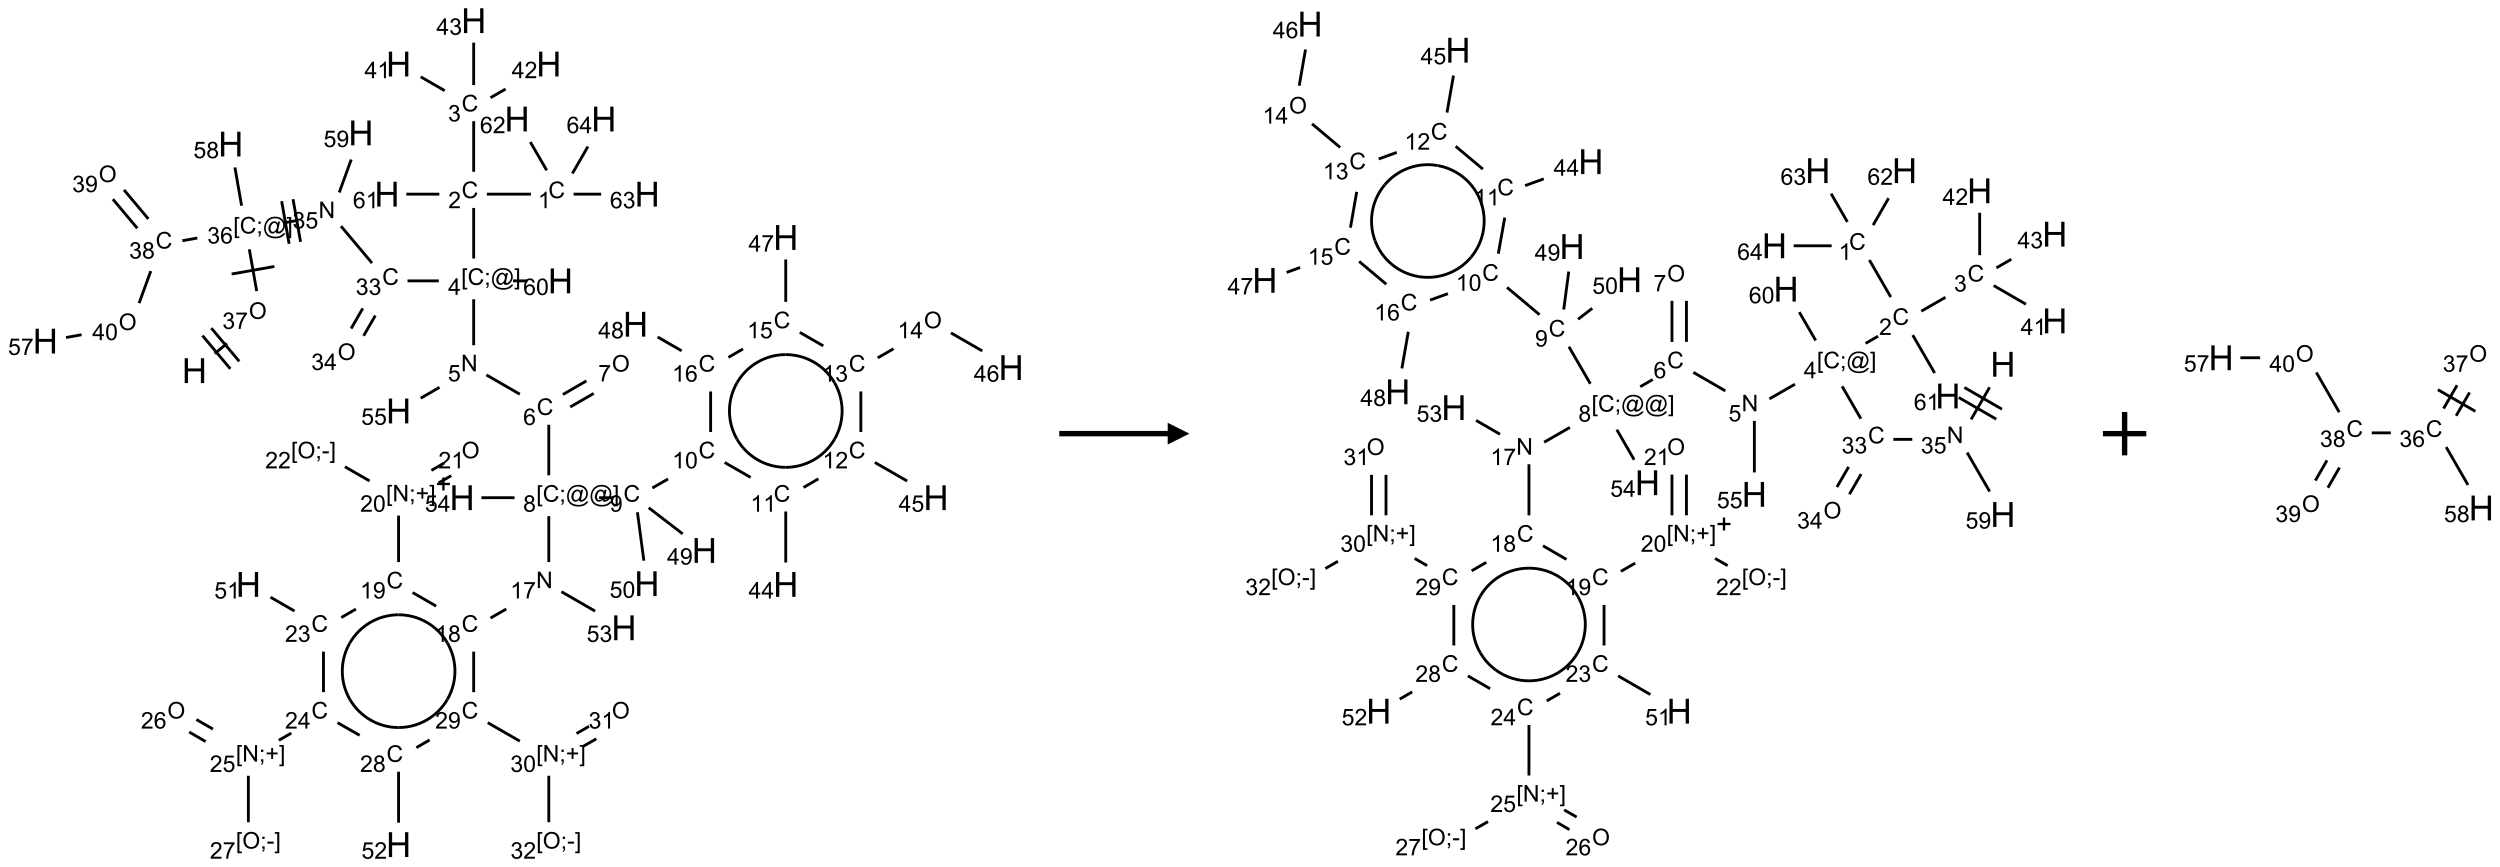 <?xml version="1.0" encoding="UTF-8"?>
<svg xmlns="http://www.w3.org/2000/svg" xmlns:xlink="http://www.w3.org/1999/xlink" width="1153" height="400" viewBox="0 0 1153 400">
<defs>
<g>
<g id="glyph-0-0">
<path d="M 2 0 L 2 -10 L 10 -10 L 10 0 Z M 2.25 -0.25 L 9.75 -0.25 L 9.75 -9.75 L 2.25 -9.75 Z M 2.25 -0.25 "/>
</g>
<g id="glyph-0-1">
<path d="M 1.281 0 L 1.281 -11.453 L 2.797 -11.453 L 2.797 -6.75 L 8.75 -6.75 L 8.75 -11.453 L 10.266 -11.453 L 10.266 0 L 8.75 0 L 8.75 -5.398 L 2.797 -5.398 L 2.797 0 Z M 1.281 0 "/>
</g>
<g id="glyph-1-0">
<path d="M 1.332 0 L 1.332 -6.668 L 6.668 -6.668 L 6.668 0 Z M 1.5 -0.168 L 6.5 -0.168 L 6.5 -6.5 L 1.5 -6.5 Z M 1.5 -0.168 "/>
</g>
<g id="glyph-1-1">
<path d="M 0.516 -3.719 C 0.516 -4.984 0.855 -5.977 1.535 -6.695 C 2.215 -7.414 3.094 -7.77 4.172 -7.77 C 4.875 -7.77 5.512 -7.602 6.078 -7.266 C 6.645 -6.93 7.074 -6.461 7.371 -5.855 C 7.668 -5.254 7.816 -4.57 7.816 -3.809 C 7.816 -3.035 7.66 -2.34 7.348 -1.73 C 7.035 -1.117 6.594 -0.656 6.02 -0.34 C 5.449 -0.027 4.828 0.129 4.168 0.129 C 3.449 0.129 2.805 -0.043 2.238 -0.391 C 1.672 -0.738 1.246 -1.211 0.953 -1.812 C 0.66 -2.414 0.516 -3.047 0.516 -3.719 Z M 1.559 -3.703 C 1.559 -2.781 1.805 -2.059 2.301 -1.527 C 2.793 -1 3.414 -0.734 4.16 -0.734 C 4.922 -0.734 5.547 -1 6.039 -1.535 C 6.531 -2.07 6.777 -2.828 6.777 -3.812 C 6.777 -4.434 6.672 -4.977 6.461 -5.441 C 6.25 -5.902 5.945 -6.262 5.539 -6.52 C 5.133 -6.773 4.68 -6.902 4.176 -6.902 C 3.461 -6.902 2.848 -6.656 2.332 -6.164 C 1.816 -5.672 1.559 -4.852 1.559 -3.703 Z M 1.559 -3.703 "/>
</g>
<g id="glyph-1-2">
<path d="M 0.449 -2.016 L 1.387 -2.141 C 1.492 -1.609 1.676 -1.227 1.934 -0.992 C 2.191 -0.758 2.508 -0.641 2.879 -0.641 C 3.32 -0.641 3.695 -0.793 3.996 -1.098 C 4.301 -1.402 4.453 -1.781 4.453 -2.234 C 4.453 -2.664 4.312 -3.02 4.031 -3.301 C 3.75 -3.578 3.391 -3.719 2.957 -3.719 C 2.781 -3.719 2.562 -3.684 2.297 -3.613 L 2.402 -4.438 C 2.465 -4.43 2.516 -4.426 2.551 -4.426 C 2.949 -4.426 3.312 -4.531 3.629 -4.738 C 3.949 -4.949 4.109 -5.27 4.109 -5.703 C 4.109 -6.047 3.992 -6.332 3.762 -6.559 C 3.527 -6.785 3.227 -6.895 2.859 -6.895 C 2.496 -6.895 2.191 -6.781 1.949 -6.551 C 1.707 -6.324 1.547 -5.98 1.48 -5.52 L 0.543 -5.688 C 0.656 -6.316 0.918 -6.805 1.324 -7.148 C 1.73 -7.492 2.234 -7.668 2.84 -7.668 C 3.254 -7.668 3.641 -7.578 3.988 -7.398 C 4.34 -7.219 4.609 -6.977 4.793 -6.668 C 4.98 -6.359 5.074 -6.031 5.074 -5.684 C 5.074 -5.352 4.984 -5.051 4.809 -4.781 C 4.629 -4.512 4.367 -4.297 4.02 -4.137 C 4.473 -4.031 4.824 -3.816 5.074 -3.488 C 5.324 -3.16 5.449 -2.75 5.449 -2.254 C 5.449 -1.59 5.203 -1.023 4.719 -0.559 C 4.234 -0.098 3.617 0.137 2.875 0.137 C 2.203 0.137 1.648 -0.062 1.207 -0.465 C 0.762 -0.863 0.512 -1.379 0.449 -2.016 Z M 0.449 -2.016 "/>
</g>
<g id="glyph-1-3">
<path d="M 0.504 -6.637 L 0.504 -7.535 L 5.449 -7.535 L 5.449 -6.809 C 4.961 -6.289 4.48 -5.602 4.004 -4.746 C 3.527 -3.887 3.156 -3.004 2.895 -2.098 C 2.707 -1.461 2.59 -0.762 2.535 0 L 1.574 0 C 1.582 -0.602 1.703 -1.328 1.926 -2.176 C 2.152 -3.027 2.477 -3.848 2.898 -4.637 C 3.32 -5.426 3.77 -6.094 4.246 -6.637 Z M 0.504 -6.637 "/>
</g>
<g id="glyph-1-4">
<path d="M 0.723 2.121 L 0.723 -7.637 L 2.793 -7.637 L 2.793 -6.859 L 1.66 -6.859 L 1.66 1.344 L 2.793 1.344 L 2.793 2.121 Z M 0.723 2.121 "/>
</g>
<g id="glyph-1-5">
<path d="M 6.27 -2.676 L 7.281 -2.422 C 7.07 -1.594 6.688 -0.961 6.137 -0.523 C 5.586 -0.086 4.914 0.129 4.121 0.129 C 3.297 0.129 2.629 -0.039 2.113 -0.371 C 1.598 -0.707 1.203 -1.191 0.934 -1.828 C 0.664 -2.465 0.531 -3.145 0.531 -3.875 C 0.531 -4.672 0.684 -5.363 0.988 -5.957 C 1.293 -6.547 1.723 -6.996 2.285 -7.305 C 2.844 -7.613 3.461 -7.766 4.137 -7.766 C 4.898 -7.766 5.543 -7.57 6.062 -7.184 C 6.582 -6.793 6.945 -6.246 7.152 -5.543 L 6.156 -5.309 C 5.98 -5.863 5.723 -6.266 5.387 -6.52 C 5.051 -6.773 4.625 -6.902 4.113 -6.902 C 3.527 -6.902 3.039 -6.762 2.645 -6.48 C 2.25 -6.199 1.973 -5.82 1.812 -5.348 C 1.652 -4.871 1.574 -4.383 1.574 -3.879 C 1.574 -3.23 1.668 -2.664 1.855 -2.18 C 2.047 -1.695 2.34 -1.332 2.738 -1.094 C 3.137 -0.855 3.57 -0.734 4.035 -0.734 C 4.602 -0.734 5.082 -0.898 5.473 -1.223 C 5.867 -1.551 6.133 -2.035 6.27 -2.676 Z M 6.27 -2.676 "/>
</g>
<g id="glyph-1-6">
<path d="M 0.949 -4.465 L 0.949 -5.531 L 2.016 -5.531 L 2.016 -4.465 Z M 0.949 0 L 0.949 -1.066 L 2.016 -1.066 L 2.016 0 C 2.016 0.391 1.945 0.711 1.809 0.949 C 1.668 1.191 1.449 1.379 1.145 1.512 L 0.887 1.109 C 1.082 1.023 1.23 0.895 1.324 0.727 C 1.418 0.559 1.469 0.316 1.48 0 Z M 0.949 0 "/>
</g>
<g id="glyph-1-7">
<path d="M 6.047 -0.848 C 5.82 -0.59 5.57 -0.379 5.289 -0.223 C 5.008 -0.062 4.73 0.016 4.449 0.016 C 4.141 0.016 3.84 -0.074 3.547 -0.254 C 3.254 -0.434 3.02 -0.715 2.836 -1.09 C 2.652 -1.465 2.562 -1.875 2.562 -2.324 C 2.562 -2.875 2.703 -3.43 2.988 -3.98 C 3.27 -4.535 3.621 -4.953 4.043 -5.23 C 4.461 -5.508 4.871 -5.645 5.266 -5.645 C 5.566 -5.645 5.855 -5.566 6.129 -5.41 C 6.402 -5.25 6.641 -5.012 6.84 -4.688 L 7.016 -5.496 L 7.949 -5.496 L 7.199 -2 C 7.094 -1.516 7.043 -1.246 7.043 -1.191 C 7.043 -1.098 7.078 -1.02 7.148 -0.949 C 7.219 -0.883 7.305 -0.848 7.406 -0.848 C 7.59 -0.848 7.832 -0.953 8.129 -1.168 C 8.527 -1.445 8.84 -1.816 9.07 -2.285 C 9.301 -2.75 9.418 -3.234 9.418 -3.73 C 9.418 -4.309 9.27 -4.852 8.973 -5.355 C 8.676 -5.859 8.23 -6.262 7.645 -6.562 C 7.055 -6.863 6.406 -7.016 5.691 -7.016 C 4.879 -7.016 4.137 -6.824 3.465 -6.445 C 2.793 -6.066 2.273 -5.52 1.902 -4.809 C 1.535 -4.098 1.348 -3.34 1.348 -2.527 C 1.348 -1.676 1.535 -0.941 1.902 -0.328 C 2.273 0.285 2.809 0.742 3.508 1.035 C 4.207 1.328 4.984 1.473 5.832 1.473 C 6.742 1.473 7.504 1.32 8.121 1.016 C 8.734 0.711 9.195 0.34 9.5 -0.098 L 10.441 -0.098 C 10.266 0.266 9.961 0.637 9.531 1.016 C 9.102 1.395 8.59 1.695 7.996 1.914 C 7.402 2.133 6.688 2.246 5.848 2.246 C 5.078 2.246 4.367 2.145 3.715 1.949 C 3.066 1.75 2.512 1.453 2.051 1.055 C 1.594 0.656 1.25 0.199 1.016 -0.316 C 0.723 -0.973 0.578 -1.684 0.578 -2.441 C 0.578 -3.289 0.75 -4.098 1.098 -4.863 C 1.523 -5.805 2.125 -6.527 2.902 -7.027 C 3.684 -7.527 4.629 -7.777 5.738 -7.777 C 6.602 -7.777 7.375 -7.602 8.059 -7.246 C 8.746 -6.895 9.285 -6.371 9.684 -5.672 C 10.02 -5.07 10.188 -4.418 10.188 -3.715 C 10.188 -2.707 9.832 -1.812 9.125 -1.031 C 8.492 -0.328 7.801 0.02 7.051 0.02 C 6.812 0.02 6.617 -0.016 6.473 -0.09 C 6.324 -0.16 6.215 -0.266 6.145 -0.402 C 6.102 -0.488 6.066 -0.637 6.047 -0.848 Z M 3.527 -2.262 C 3.527 -1.785 3.641 -1.414 3.863 -1.152 C 4.09 -0.887 4.348 -0.754 4.641 -0.754 C 4.836 -0.754 5.039 -0.812 5.254 -0.93 C 5.469 -1.047 5.676 -1.219 5.871 -1.449 C 6.066 -1.676 6.23 -1.969 6.355 -2.32 C 6.48 -2.672 6.543 -3.027 6.543 -3.379 C 6.543 -3.852 6.426 -4.219 6.191 -4.48 C 5.957 -4.738 5.672 -4.871 5.332 -4.871 C 5.109 -4.871 4.902 -4.812 4.707 -4.699 C 4.512 -4.586 4.32 -4.406 4.137 -4.156 C 3.953 -3.906 3.805 -3.602 3.691 -3.246 C 3.582 -2.887 3.527 -2.559 3.527 -2.262 Z M 3.527 -2.262 "/>
</g>
<g id="glyph-1-8">
<path d="M 2.27 2.121 L 0.203 2.121 L 0.203 1.344 L 1.332 1.344 L 1.332 -6.859 L 0.203 -6.859 L 0.203 -7.637 L 2.27 -7.637 Z M 2.27 2.121 "/>
</g>
<g id="glyph-1-9">
<path d="M 5.309 -5.766 L 4.375 -5.691 C 4.293 -6.059 4.172 -6.328 4.02 -6.496 C 3.766 -6.762 3.453 -6.895 3.082 -6.895 C 2.785 -6.895 2.523 -6.812 2.297 -6.645 C 2 -6.43 1.77 -6.117 1.598 -5.703 C 1.43 -5.289 1.34 -4.703 1.332 -3.938 C 1.559 -4.281 1.836 -4.535 2.16 -4.703 C 2.488 -4.871 2.828 -4.953 3.188 -4.953 C 3.812 -4.953 4.344 -4.723 4.785 -4.262 C 5.223 -3.801 5.441 -3.207 5.441 -2.48 C 5.441 -2 5.34 -1.555 5.133 -1.145 C 4.926 -0.73 4.641 -0.418 4.281 -0.199 C 3.922 0.02 3.512 0.129 3.051 0.129 C 2.27 0.129 1.633 -0.156 1.141 -0.73 C 0.648 -1.305 0.402 -2.254 0.402 -3.574 C 0.402 -5.051 0.672 -6.121 1.219 -6.793 C 1.695 -7.375 2.336 -7.668 3.141 -7.668 C 3.742 -7.668 4.234 -7.5 4.617 -7.16 C 5 -6.824 5.23 -6.359 5.309 -5.766 Z M 1.48 -2.473 C 1.48 -2.152 1.547 -1.844 1.684 -1.547 C 1.82 -1.25 2.016 -1.027 2.262 -0.871 C 2.508 -0.719 2.766 -0.641 3.035 -0.641 C 3.434 -0.641 3.773 -0.801 4.059 -1.121 C 4.344 -1.441 4.484 -1.875 4.484 -2.422 C 4.484 -2.949 4.344 -3.367 4.062 -3.668 C 3.781 -3.973 3.426 -4.125 3 -4.125 C 2.578 -4.125 2.219 -3.973 1.922 -3.668 C 1.625 -3.363 1.48 -2.969 1.48 -2.473 Z M 1.48 -2.473 "/>
</g>
<g id="glyph-1-10">
<path d="M 0.812 0 L 0.812 -7.637 L 1.848 -7.637 L 5.859 -1.641 L 5.859 -7.637 L 6.828 -7.637 L 6.828 0 L 5.793 0 L 1.781 -6 L 1.781 0 Z M 0.812 0 "/>
</g>
<g id="glyph-1-11">
<path d="M 0.441 -2 L 1.426 -2.082 C 1.5 -1.605 1.668 -1.242 1.934 -1.004 C 2.199 -0.762 2.52 -0.641 2.895 -0.641 C 3.348 -0.641 3.73 -0.812 4.043 -1.152 C 4.355 -1.492 4.512 -1.941 4.512 -2.504 C 4.512 -3.039 4.359 -3.461 4.059 -3.77 C 3.758 -4.078 3.367 -4.234 2.879 -4.234 C 2.578 -4.234 2.305 -4.164 2.062 -4.027 C 1.82 -3.891 1.629 -3.715 1.488 -3.496 L 0.609 -3.609 L 1.348 -7.531 L 5.145 -7.531 L 5.145 -6.637 L 2.098 -6.637 L 1.688 -4.582 C 2.145 -4.902 2.625 -5.062 3.129 -5.062 C 3.797 -5.062 4.359 -4.832 4.816 -4.371 C 5.277 -3.91 5.504 -3.312 5.504 -2.59 C 5.504 -1.898 5.305 -1.301 4.902 -0.797 C 4.41 -0.18 3.742 0.129 2.895 0.129 C 2.199 0.129 1.633 -0.062 1.195 -0.453 C 0.758 -0.844 0.504 -1.359 0.441 -2 Z M 0.441 -2 "/>
</g>
<g id="glyph-1-12">
<path d="M 3.449 0 L 3.449 -1.828 L 0.137 -1.828 L 0.137 -2.688 L 3.621 -7.637 L 4.387 -7.637 L 4.387 -2.688 L 5.418 -2.688 L 5.418 -1.828 L 4.387 -1.828 L 4.387 0 Z M 3.449 -2.688 L 3.449 -6.129 L 1.059 -2.688 Z M 3.449 -2.688 "/>
</g>
<g id="glyph-1-13">
<path d="M 5.371 -0.902 L 5.371 0 L 0.324 0 C 0.316 -0.227 0.352 -0.441 0.434 -0.652 C 0.562 -0.996 0.766 -1.332 1.051 -1.668 C 1.332 -2 1.742 -2.387 2.277 -2.824 C 3.105 -3.504 3.668 -4.043 3.957 -4.441 C 4.25 -4.84 4.395 -5.215 4.395 -5.566 C 4.395 -5.938 4.262 -6.254 3.996 -6.508 C 3.73 -6.762 3.387 -6.891 2.957 -6.891 C 2.508 -6.891 2.145 -6.754 1.875 -6.484 C 1.605 -6.215 1.469 -5.84 1.465 -5.359 L 0.5 -5.457 C 0.566 -6.176 0.812 -6.727 1.246 -7.102 C 1.676 -7.477 2.254 -7.668 2.98 -7.668 C 3.711 -7.668 4.293 -7.465 4.719 -7.059 C 5.145 -6.652 5.359 -6.148 5.359 -5.547 C 5.359 -5.242 5.297 -4.941 5.172 -4.645 C 5.047 -4.352 4.84 -4.039 4.551 -3.715 C 4.262 -3.387 3.777 -2.938 3.105 -2.371 C 2.543 -1.898 2.18 -1.578 2.02 -1.41 C 1.859 -1.242 1.73 -1.07 1.625 -0.902 Z M 5.371 -0.902 "/>
</g>
<g id="glyph-1-14">
<path d="M 3.973 0 L 3.035 0 L 3.035 -5.973 C 2.809 -5.758 2.516 -5.543 2.148 -5.328 C 1.781 -5.113 1.453 -4.953 1.16 -4.844 L 1.16 -5.75 C 1.684 -5.996 2.145 -6.297 2.535 -6.645 C 2.93 -6.996 3.207 -7.336 3.371 -7.668 L 3.973 -7.668 Z M 3.973 0 "/>
</g>
<g id="glyph-1-15">
<path d="M 1.887 -4.141 C 1.496 -4.281 1.207 -4.484 1.02 -4.75 C 0.832 -5.016 0.738 -5.328 0.738 -5.699 C 0.738 -6.254 0.938 -6.719 1.34 -7.098 C 1.738 -7.477 2.27 -7.668 2.934 -7.668 C 3.598 -7.668 4.137 -7.473 4.543 -7.086 C 4.949 -6.699 5.152 -6.227 5.152 -5.672 C 5.152 -5.316 5.059 -5.008 4.871 -4.746 C 4.688 -4.484 4.406 -4.281 4.027 -4.141 C 4.496 -3.988 4.852 -3.742 5.098 -3.402 C 5.34 -3.062 5.465 -2.656 5.465 -2.184 C 5.465 -1.531 5.234 -0.98 4.77 -0.535 C 4.309 -0.09 3.703 0.129 2.949 0.129 C 2.195 0.129 1.586 -0.094 1.125 -0.539 C 0.664 -0.984 0.434 -1.543 0.434 -2.207 C 0.434 -2.703 0.559 -3.121 0.809 -3.457 C 1.062 -3.793 1.422 -4.02 1.887 -4.141 Z M 1.699 -5.73 C 1.699 -5.367 1.812 -5.074 2.047 -4.844 C 2.281 -4.613 2.582 -4.5 2.953 -4.5 C 3.312 -4.5 3.609 -4.613 3.84 -4.84 C 4.07 -5.066 4.188 -5.348 4.188 -5.676 C 4.188 -6.02 4.07 -6.309 3.832 -6.543 C 3.594 -6.777 3.297 -6.895 2.941 -6.895 C 2.586 -6.895 2.289 -6.781 2.051 -6.551 C 1.816 -6.324 1.699 -6.047 1.699 -5.73 Z M 1.395 -2.203 C 1.395 -1.938 1.461 -1.676 1.586 -1.426 C 1.711 -1.176 1.902 -0.984 2.152 -0.848 C 2.402 -0.711 2.672 -0.641 2.957 -0.641 C 3.406 -0.641 3.777 -0.785 4.066 -1.074 C 4.359 -1.363 4.504 -1.727 4.504 -2.172 C 4.504 -2.625 4.355 -2.996 4.055 -3.293 C 3.754 -3.586 3.379 -3.734 2.926 -3.734 C 2.484 -3.734 2.121 -3.59 1.832 -3.297 C 1.543 -3.004 1.395 -2.641 1.395 -2.203 Z M 1.395 -2.203 "/>
</g>
<g id="glyph-1-16">
<path d="M 0.582 -1.766 L 1.484 -1.848 C 1.562 -1.426 1.707 -1.117 1.922 -0.926 C 2.137 -0.734 2.414 -0.641 2.75 -0.641 C 3.039 -0.641 3.289 -0.707 3.508 -0.84 C 3.727 -0.973 3.902 -1.148 4.043 -1.367 C 4.18 -1.586 4.297 -1.887 4.391 -2.262 C 4.484 -2.637 4.531 -3.016 4.531 -3.406 C 4.531 -3.449 4.531 -3.512 4.527 -3.594 C 4.34 -3.297 4.082 -3.055 3.758 -2.867 C 3.434 -2.68 3.082 -2.59 2.703 -2.59 C 2.07 -2.59 1.535 -2.816 1.098 -3.277 C 0.66 -3.734 0.441 -4.34 0.441 -5.09 C 0.441 -5.863 0.672 -6.484 1.129 -6.957 C 1.586 -7.43 2.156 -7.668 2.844 -7.668 C 3.34 -7.668 3.793 -7.531 4.207 -7.266 C 4.617 -7 4.93 -6.617 5.145 -6.121 C 5.355 -5.629 5.465 -4.91 5.465 -3.973 C 5.465 -2.996 5.359 -2.223 5.145 -1.645 C 4.934 -1.066 4.617 -0.625 4.199 -0.324 C 3.781 -0.02 3.293 0.129 2.73 0.129 C 2.133 0.129 1.645 -0.035 1.266 -0.367 C 0.887 -0.699 0.66 -1.164 0.582 -1.766 Z M 4.422 -5.137 C 4.422 -5.676 4.277 -6.102 3.992 -6.418 C 3.707 -6.734 3.359 -6.891 2.957 -6.891 C 2.543 -6.891 2.18 -6.719 1.871 -6.379 C 1.562 -6.039 1.406 -5.598 1.406 -5.059 C 1.406 -4.57 1.555 -4.176 1.848 -3.871 C 2.141 -3.566 2.5 -3.418 2.934 -3.418 C 3.367 -3.418 3.723 -3.57 4.004 -3.871 C 4.281 -4.176 4.422 -4.598 4.422 -5.137 Z M 4.422 -5.137 "/>
</g>
<g id="glyph-1-17">
<path d="M 0.441 -3.766 C 0.441 -4.668 0.535 -5.395 0.723 -5.945 C 0.906 -6.496 1.184 -6.922 1.551 -7.219 C 1.918 -7.516 2.375 -7.668 2.934 -7.668 C 3.344 -7.668 3.703 -7.586 4.012 -7.418 C 4.32 -7.254 4.574 -7.016 4.777 -6.707 C 4.977 -6.395 5.137 -6.016 5.25 -5.57 C 5.363 -5.125 5.422 -4.523 5.422 -3.766 C 5.422 -2.871 5.328 -2.148 5.145 -1.598 C 4.961 -1.047 4.688 -0.621 4.32 -0.32 C 3.953 -0.02 3.492 0.129 2.934 0.129 C 2.195 0.129 1.617 -0.133 1.199 -0.66 C 0.695 -1.297 0.441 -2.332 0.441 -3.766 Z M 1.406 -3.766 C 1.406 -2.512 1.555 -1.68 1.848 -1.262 C 2.141 -0.848 2.5 -0.641 2.934 -0.641 C 3.363 -0.641 3.727 -0.848 4.02 -1.266 C 4.312 -1.684 4.457 -2.516 4.457 -3.766 C 4.457 -5.023 4.312 -5.859 4.02 -6.27 C 3.727 -6.684 3.359 -6.891 2.922 -6.891 C 2.492 -6.891 2.148 -6.707 1.891 -6.344 C 1.566 -5.879 1.406 -5.02 1.406 -3.766 Z M 1.406 -3.766 "/>
</g>
<g id="glyph-1-18">
<path d="M 2.672 -1.234 L 2.672 -3.328 L 0.594 -3.328 L 0.594 -4.203 L 2.672 -4.203 L 2.672 -6.281 L 3.559 -6.281 L 3.559 -4.203 L 5.637 -4.203 L 5.637 -3.328 L 3.559 -3.328 L 3.559 -1.234 Z M 2.672 -1.234 "/>
</g>
<g id="glyph-1-19">
<path d="M 0.34 -2.293 L 0.34 -3.234 L 3.219 -3.234 L 3.219 -2.293 Z M 0.34 -2.293 "/>
</g>
</g>
</defs>
<path fill="none" stroke-width="0.033" stroke-linecap="butt" stroke-linejoin="miter" stroke="rgb(0%, 0%, 0%)" stroke-opacity="1" stroke-miterlimit="10" d="M 1.954 3.839 L 2.094 3.721 " transform="matrix(40, 0, 0, 40, 20.902, 9.539)"/>
<path fill="none" stroke-width="0.033" stroke-linecap="butt" stroke-linejoin="miter" stroke="rgb(0%, 0%, 0%)" stroke-opacity="1" stroke-miterlimit="10" d="M 2.236 3.928 L 1.914 3.545 " transform="matrix(40, 0, 0, 40, 20.902, 9.539)"/>
<path fill="none" stroke-width="0.033" stroke-linecap="butt" stroke-linejoin="miter" stroke="rgb(0%, 0%, 0%)" stroke-opacity="1" stroke-miterlimit="10" d="M 2.133 4.014 L 1.812 3.631 " transform="matrix(40, 0, 0, 40, 20.902, 9.539)"/>
<path fill="none" stroke-width="0.033" stroke-linecap="butt" stroke-linejoin="miter" stroke="rgb(0%, 0%, 0%)" stroke-opacity="1" stroke-miterlimit="10" d="M 2.437 3.118 L 2.352 2.636 " transform="matrix(40, 0, 0, 40, 20.902, 9.539)"/>
<path fill="none" stroke-width="0.033" stroke-linecap="butt" stroke-linejoin="miter" stroke="rgb(0%, 0%, 0%)" stroke-opacity="1" stroke-miterlimit="10" d="M 2.641 2.834 L 2.148 2.921 " transform="matrix(40, 0, 0, 40, 20.902, 9.539)"/>
<path fill="none" stroke-width="0.033" stroke-linecap="butt" stroke-linejoin="miter" stroke="rgb(0%, 0%, 0%)" stroke-opacity="1" stroke-miterlimit="10" d="M 2.752 2.33 L 2.916 2.301 " transform="matrix(40, 0, 0, 40, 20.902, 9.539)"/>
<path fill="none" stroke-width="0.033" stroke-linecap="butt" stroke-linejoin="miter" stroke="rgb(0%, 0%, 0%)" stroke-opacity="1" stroke-miterlimit="10" d="M 2.943 2.55 L 2.856 2.058 " transform="matrix(40, 0, 0, 40, 20.902, 9.539)"/>
<path fill="none" stroke-width="0.033" stroke-linecap="butt" stroke-linejoin="miter" stroke="rgb(0%, 0%, 0%)" stroke-opacity="1" stroke-miterlimit="10" d="M 2.811 2.573 L 2.725 2.081 " transform="matrix(40, 0, 0, 40, 20.902, 9.539)"/>
<path fill="none" stroke-width="0.033" stroke-linecap="butt" stroke-linejoin="miter" stroke="rgb(0%, 0%, 0%)" stroke-opacity="1" stroke-miterlimit="10" d="M 3.409 2.369 L 3.767 2.795 " transform="matrix(40, 0, 0, 40, 20.902, 9.539)"/>
<path fill="none" stroke-width="0.033" stroke-linecap="butt" stroke-linejoin="miter" stroke="rgb(0%, 0%, 0%)" stroke-opacity="1" stroke-miterlimit="10" d="M 4.176 3 L 4.537 3 " transform="matrix(40, 0, 0, 40, 20.902, 9.539)"/>
<path fill="none" stroke-width="0.033" stroke-linecap="butt" stroke-linejoin="miter" stroke="rgb(0%, 0%, 0%)" stroke-opacity="1" stroke-miterlimit="10" d="M 4.939 2.742 L 4.939 2.159 " transform="matrix(40, 0, 0, 40, 20.902, 9.539)"/>
<path fill="none" stroke-width="0.033" stroke-linecap="butt" stroke-linejoin="miter" stroke="rgb(0%, 0%, 0%)" stroke-opacity="1" stroke-miterlimit="10" d="M 5.091 2 L 5.599 2 " transform="matrix(40, 0, 0, 40, 20.902, 9.539)"/>
<path fill="none" stroke-width="0.033" stroke-linecap="butt" stroke-linejoin="miter" stroke="rgb(0%, 0%, 0%)" stroke-opacity="1" stroke-miterlimit="10" d="M 5.781 1.725 L 5.592 1.399 " transform="matrix(40, 0, 0, 40, 20.902, 9.539)"/>
<path fill="none" stroke-width="0.033" stroke-linecap="butt" stroke-linejoin="miter" stroke="rgb(0%, 0%, 0%)" stroke-opacity="1" stroke-miterlimit="10" d="M 6.091 2 L 6.409 2 " transform="matrix(40, 0, 0, 40, 20.902, 9.539)"/>
<path fill="none" stroke-width="0.033" stroke-linecap="butt" stroke-linejoin="miter" stroke="rgb(0%, 0%, 0%)" stroke-opacity="1" stroke-miterlimit="10" d="M 6.077 1.762 L 6.256 1.451 " transform="matrix(40, 0, 0, 40, 20.902, 9.539)"/>
<path fill="none" stroke-width="0.033" stroke-linecap="butt" stroke-linejoin="miter" stroke="rgb(0%, 0%, 0%)" stroke-opacity="1" stroke-miterlimit="10" d="M 4.939 1.742 L 4.939 1.159 " transform="matrix(40, 0, 0, 40, 20.902, 9.539)"/>
<path fill="none" stroke-width="0.033" stroke-linecap="butt" stroke-linejoin="miter" stroke="rgb(0%, 0%, 0%)" stroke-opacity="1" stroke-miterlimit="10" d="M 4.605 0.807 L 4.328 0.647 " transform="matrix(40, 0, 0, 40, 20.902, 9.539)"/>
<path fill="none" stroke-width="0.033" stroke-linecap="butt" stroke-linejoin="miter" stroke="rgb(0%, 0%, 0%)" stroke-opacity="1" stroke-miterlimit="10" d="M 5.133 0.888 L 5.307 0.788 " transform="matrix(40, 0, 0, 40, 20.902, 9.539)"/>
<path fill="none" stroke-width="0.033" stroke-linecap="butt" stroke-linejoin="miter" stroke="rgb(0%, 0%, 0%)" stroke-opacity="1" stroke-miterlimit="10" d="M 4.939 0.742 L 4.939 0.253 " transform="matrix(40, 0, 0, 40, 20.902, 9.539)"/>
<path fill="none" stroke-width="0.033" stroke-linecap="butt" stroke-linejoin="miter" stroke="rgb(0%, 0%, 0%)" stroke-opacity="1" stroke-miterlimit="10" d="M 4.543 2 L 4.162 2 " transform="matrix(40, 0, 0, 40, 20.902, 9.539)"/>
<path fill="none" stroke-width="0.033" stroke-linecap="butt" stroke-linejoin="miter" stroke="rgb(0%, 0%, 0%)" stroke-opacity="1" stroke-miterlimit="10" d="M 4.939 3.212 L 4.939 3.742 " transform="matrix(40, 0, 0, 40, 20.902, 9.539)"/>
<path fill="none" stroke-width="0.033" stroke-linecap="butt" stroke-linejoin="miter" stroke="rgb(0%, 0%, 0%)" stroke-opacity="1" stroke-miterlimit="10" d="M 5.085 4.084 L 5.471 4.307 " transform="matrix(40, 0, 0, 40, 20.902, 9.539)"/>
<path fill="none" stroke-width="0.033" stroke-linecap="butt" stroke-linejoin="miter" stroke="rgb(0%, 0%, 0%)" stroke-opacity="1" stroke-miterlimit="10" d="M 6.052 4.454 L 6.323 4.298 " transform="matrix(40, 0, 0, 40, 20.902, 9.539)"/>
<path fill="none" stroke-width="0.033" stroke-linecap="butt" stroke-linejoin="miter" stroke="rgb(0%, 0%, 0%)" stroke-opacity="1" stroke-miterlimit="10" d="M 5.968 4.31 L 6.239 4.153 " transform="matrix(40, 0, 0, 40, 20.902, 9.539)"/>
<path fill="none" stroke-width="0.033" stroke-linecap="butt" stroke-linejoin="miter" stroke="rgb(0%, 0%, 0%)" stroke-opacity="1" stroke-miterlimit="10" d="M 5.805 4.659 L 5.805 5.242 " transform="matrix(40, 0, 0, 40, 20.902, 9.539)"/>
<path fill="none" stroke-width="0.033" stroke-linecap="butt" stroke-linejoin="miter" stroke="rgb(0%, 0%, 0%)" stroke-opacity="1" stroke-miterlimit="10" d="M 6.385 5.5 L 6.552 5.5 " transform="matrix(40, 0, 0, 40, 20.902, 9.539)"/>
<path fill="none" stroke-width="0.033" stroke-linecap="butt" stroke-linejoin="miter" stroke="rgb(0%, 0%, 0%)" stroke-opacity="1" stroke-miterlimit="10" d="M 6.999 5.388 L 7.18 5.284 " transform="matrix(40, 0, 0, 40, 20.902, 9.539)"/>
<path fill="none" stroke-width="0.033" stroke-linecap="butt" stroke-linejoin="miter" stroke="rgb(0%, 0%, 0%)" stroke-opacity="1" stroke-miterlimit="10" d="M 7.833 5.094 L 8.132 5.266 " transform="matrix(40, 0, 0, 40, 20.902, 9.539)"/>
<path fill="none" stroke-width="0.033" stroke-linecap="butt" stroke-linejoin="miter" stroke="rgb(0%, 0%, 0%)" stroke-opacity="1" stroke-miterlimit="10" d="M 8.537 5.659 L 8.537 6.247 " transform="matrix(40, 0, 0, 40, 20.902, 9.539)"/>
<path fill="none" stroke-width="0.033" stroke-linecap="butt" stroke-linejoin="miter" stroke="rgb(0%, 0%, 0%)" stroke-opacity="1" stroke-miterlimit="10" d="M 8.742 5.382 L 8.914 5.282 " transform="matrix(40, 0, 0, 40, 20.902, 9.539)"/>
<path fill="none" stroke-width="0.033" stroke-linecap="butt" stroke-linejoin="miter" stroke="rgb(0%, 0%, 0%)" stroke-opacity="1" stroke-miterlimit="10" d="M 9.565 5.094 L 9.937 5.308 " transform="matrix(40, 0, 0, 40, 20.902, 9.539)"/>
<path fill="none" stroke-width="0.033" stroke-linecap="butt" stroke-linejoin="miter" stroke="rgb(0%, 0%, 0%)" stroke-opacity="1" stroke-miterlimit="10" d="M 9.403 4.742 L 9.403 4.275 " transform="matrix(40, 0, 0, 40, 20.902, 9.539)"/>
<path fill="none" stroke-width="0.033" stroke-linecap="butt" stroke-linejoin="miter" stroke="rgb(0%, 0%, 0%)" stroke-opacity="1" stroke-miterlimit="10" d="M 9.597 3.888 L 9.779 3.783 " transform="matrix(40, 0, 0, 40, 20.902, 9.539)"/>
<path fill="none" stroke-width="0.033" stroke-linecap="butt" stroke-linejoin="miter" stroke="rgb(0%, 0%, 0%)" stroke-opacity="1" stroke-miterlimit="10" d="M 10.442 3.6 L 10.803 3.808 " transform="matrix(40, 0, 0, 40, 20.902, 9.539)"/>
<path fill="none" stroke-width="0.033" stroke-linecap="butt" stroke-linejoin="miter" stroke="rgb(0%, 0%, 0%)" stroke-opacity="1" stroke-miterlimit="10" d="M 8.97 3.75 L 8.699 3.594 " transform="matrix(40, 0, 0, 40, 20.902, 9.539)"/>
<path fill="none" stroke-width="0.033" stroke-linecap="butt" stroke-linejoin="miter" stroke="rgb(0%, 0%, 0%)" stroke-opacity="1" stroke-miterlimit="10" d="M 8.537 3.242 L 8.537 2.753 " transform="matrix(40, 0, 0, 40, 20.902, 9.539)"/>
<path fill="none" stroke-width="0.033" stroke-linecap="butt" stroke-linejoin="miter" stroke="rgb(0%, 0%, 0%)" stroke-opacity="1" stroke-miterlimit="10" d="M 8.044 3.785 L 7.876 3.882 " transform="matrix(40, 0, 0, 40, 20.902, 9.539)"/>
<path fill="none" stroke-width="0.033" stroke-linecap="butt" stroke-linejoin="miter" stroke="rgb(0%, 0%, 0%)" stroke-opacity="1" stroke-miterlimit="10" d="M 7.671 4.275 L 7.671 4.742 " transform="matrix(40, 0, 0, 40, 20.902, 9.539)"/>
<path fill="none" stroke-width="0.033" stroke-linecap="butt" stroke-linejoin="miter" stroke="rgb(0%, 0%, 0%)" stroke-opacity="1" stroke-miterlimit="10" d="M 7.337 3.807 L 7.06 3.647 " transform="matrix(40, 0, 0, 40, 20.902, 9.539)"/>
<path fill="none" stroke-width="0.033" stroke-linecap="butt" stroke-linejoin="miter" stroke="rgb(0%, 0%, 0%)" stroke-opacity="1" stroke-miterlimit="10" d="M 6.957 5.616 L 7.349 5.917 " transform="matrix(40, 0, 0, 40, 20.902, 9.539)"/>
<path fill="none" stroke-width="0.033" stroke-linecap="butt" stroke-linejoin="miter" stroke="rgb(0%, 0%, 0%)" stroke-opacity="1" stroke-miterlimit="10" d="M 6.827 5.668 L 6.901 6.226 " transform="matrix(40, 0, 0, 40, 20.902, 9.539)"/>
<path fill="none" stroke-width="0.033" stroke-linecap="butt" stroke-linejoin="miter" stroke="rgb(0%, 0%, 0%)" stroke-opacity="1" stroke-miterlimit="10" d="M 5.805 5.713 L 5.805 6.242 " transform="matrix(40, 0, 0, 40, 20.902, 9.539)"/>
<path fill="none" stroke-width="0.033" stroke-linecap="butt" stroke-linejoin="miter" stroke="rgb(0%, 0%, 0%)" stroke-opacity="1" stroke-miterlimit="10" d="M 5.315 6.783 L 5.133 6.888 " transform="matrix(40, 0, 0, 40, 20.902, 9.539)"/>
<path fill="none" stroke-width="0.033" stroke-linecap="butt" stroke-linejoin="miter" stroke="rgb(0%, 0%, 0%)" stroke-opacity="1" stroke-miterlimit="10" d="M 4.506 6.75 L 4.235 6.594 " transform="matrix(40, 0, 0, 40, 20.902, 9.539)"/>
<path fill="none" stroke-width="0.033" stroke-linecap="butt" stroke-linejoin="miter" stroke="rgb(0%, 0%, 0%)" stroke-opacity="1" stroke-miterlimit="10" d="M 4.073 6.242 L 4.073 5.706 " transform="matrix(40, 0, 0, 40, 20.902, 9.539)"/>
<path fill="none" stroke-width="0.033" stroke-linecap="butt" stroke-linejoin="miter" stroke="rgb(0%, 0%, 0%)" stroke-opacity="1" stroke-miterlimit="10" d="M 4.535 5.329 L 4.68 5.246 " transform="matrix(40, 0, 0, 40, 20.902, 9.539)"/>
<path fill="none" stroke-width="0.033" stroke-linecap="butt" stroke-linejoin="miter" stroke="rgb(0%, 0%, 0%)" stroke-opacity="1" stroke-miterlimit="10" d="M 4.452 5.185 L 4.596 5.102 " transform="matrix(40, 0, 0, 40, 20.902, 9.539)"/>
<path fill="none" stroke-width="0.033" stroke-linecap="butt" stroke-linejoin="miter" stroke="rgb(0%, 0%, 0%)" stroke-opacity="1" stroke-miterlimit="10" d="M 3.739 5.307 L 3.454 5.143 " transform="matrix(40, 0, 0, 40, 20.902, 9.539)"/>
<path fill="none" stroke-width="0.033" stroke-linecap="butt" stroke-linejoin="miter" stroke="rgb(0%, 0%, 0%)" stroke-opacity="1" stroke-miterlimit="10" d="M 3.581 6.784 L 3.412 6.882 " transform="matrix(40, 0, 0, 40, 20.902, 9.539)"/>
<path fill="none" stroke-width="0.033" stroke-linecap="butt" stroke-linejoin="miter" stroke="rgb(0%, 0%, 0%)" stroke-opacity="1" stroke-miterlimit="10" d="M 2.873 6.807 L 2.596 6.647 " transform="matrix(40, 0, 0, 40, 20.902, 9.539)"/>
<path fill="none" stroke-width="0.033" stroke-linecap="butt" stroke-linejoin="miter" stroke="rgb(0%, 0%, 0%)" stroke-opacity="1" stroke-miterlimit="10" d="M 3.207 7.275 L 3.207 7.742 " transform="matrix(40, 0, 0, 40, 20.902, 9.539)"/>
<path fill="none" stroke-width="0.033" stroke-linecap="butt" stroke-linejoin="miter" stroke="rgb(0%, 0%, 0%)" stroke-opacity="1" stroke-miterlimit="10" d="M 2.837 8.214 L 2.692 8.297 " transform="matrix(40, 0, 0, 40, 20.902, 9.539)"/>
<path fill="none" stroke-width="0.033" stroke-linecap="butt" stroke-linejoin="miter" stroke="rgb(0%, 0%, 0%)" stroke-opacity="1" stroke-miterlimit="10" d="M 1.933 8.168 L 1.742 8.058 " transform="matrix(40, 0, 0, 40, 20.902, 9.539)"/>
<path fill="none" stroke-width="0.033" stroke-linecap="butt" stroke-linejoin="miter" stroke="rgb(0%, 0%, 0%)" stroke-opacity="1" stroke-miterlimit="10" d="M 1.849 8.312 L 1.659 8.202 " transform="matrix(40, 0, 0, 40, 20.902, 9.539)"/>
<path fill="none" stroke-width="0.033" stroke-linecap="butt" stroke-linejoin="miter" stroke="rgb(0%, 0%, 0%)" stroke-opacity="1" stroke-miterlimit="10" d="M 2.341 8.706 L 2.341 9.242 " transform="matrix(40, 0, 0, 40, 20.902, 9.539)"/>
<path fill="none" stroke-width="0.033" stroke-linecap="butt" stroke-linejoin="miter" stroke="rgb(0%, 0%, 0%)" stroke-opacity="1" stroke-miterlimit="10" d="M 3.369 8.094 L 3.624 8.24 " transform="matrix(40, 0, 0, 40, 20.902, 9.539)"/>
<path fill="none" stroke-width="0.033" stroke-linecap="butt" stroke-linejoin="miter" stroke="rgb(0%, 0%, 0%)" stroke-opacity="1" stroke-miterlimit="10" d="M 4.073 8.659 L 4.073 9.247 " transform="matrix(40, 0, 0, 40, 20.902, 9.539)"/>
<path fill="none" stroke-width="0.033" stroke-linecap="butt" stroke-linejoin="miter" stroke="rgb(0%, 0%, 0%)" stroke-opacity="1" stroke-miterlimit="10" d="M 4.278 8.382 L 4.431 8.293 " transform="matrix(40, 0, 0, 40, 20.902, 9.539)"/>
<path fill="none" stroke-width="0.033" stroke-linecap="butt" stroke-linejoin="miter" stroke="rgb(0%, 0%, 0%)" stroke-opacity="1" stroke-miterlimit="10" d="M 4.939 7.742 L 4.939 7.275 " transform="matrix(40, 0, 0, 40, 20.902, 9.539)"/>
<path fill="none" stroke-width="0.033" stroke-linecap="butt" stroke-linejoin="miter" stroke="rgb(0%, 0%, 0%)" stroke-opacity="1" stroke-miterlimit="10" d="M 5.101 8.094 L 5.471 8.307 " transform="matrix(40, 0, 0, 40, 20.902, 9.539)"/>
<path fill="none" stroke-width="0.033" stroke-linecap="butt" stroke-linejoin="miter" stroke="rgb(0%, 0%, 0%)" stroke-opacity="1" stroke-miterlimit="10" d="M 6.208 8.363 L 6.353 8.28 " transform="matrix(40, 0, 0, 40, 20.902, 9.539)"/>
<path fill="none" stroke-width="0.033" stroke-linecap="butt" stroke-linejoin="miter" stroke="rgb(0%, 0%, 0%)" stroke-opacity="1" stroke-miterlimit="10" d="M 6.125 8.219 L 6.269 8.136 " transform="matrix(40, 0, 0, 40, 20.902, 9.539)"/>
<path fill="none" stroke-width="0.033" stroke-linecap="butt" stroke-linejoin="miter" stroke="rgb(0%, 0%, 0%)" stroke-opacity="1" stroke-miterlimit="10" d="M 5.805 8.706 L 5.805 9.242 " transform="matrix(40, 0, 0, 40, 20.902, 9.539)"/>
<path fill="none" stroke-width="0.033" stroke-linecap="butt" stroke-linejoin="miter" stroke="rgb(0%, 0%, 0%)" stroke-opacity="1" stroke-miterlimit="10" d="M 5.951 6.584 L 6.339 6.808 " transform="matrix(40, 0, 0, 40, 20.902, 9.539)"/>
<path fill="none" stroke-width="0.033" stroke-linecap="butt" stroke-linejoin="miter" stroke="rgb(0%, 0%, 0%)" stroke-opacity="1" stroke-miterlimit="10" d="M 5.41 5.5 L 5.028 5.5 " transform="matrix(40, 0, 0, 40, 20.902, 9.539)"/>
<path fill="none" stroke-width="0.033" stroke-linecap="butt" stroke-linejoin="miter" stroke="rgb(0%, 0%, 0%)" stroke-opacity="1" stroke-miterlimit="10" d="M 4.545 4.227 L 4.328 4.353 " transform="matrix(40, 0, 0, 40, 20.902, 9.539)"/>
<path fill="none" stroke-width="0.033" stroke-linecap="butt" stroke-linejoin="miter" stroke="rgb(0%, 0%, 0%)" stroke-opacity="1" stroke-miterlimit="10" d="M 5.393 3 L 5.56 3 " transform="matrix(40, 0, 0, 40, 20.902, 9.539)"/>
<path fill="none" stroke-width="0.033" stroke-linecap="butt" stroke-linejoin="miter" stroke="rgb(0%, 0%, 0%)" stroke-opacity="1" stroke-miterlimit="10" d="M 3.66 3.317 L 3.526 3.55 " transform="matrix(40, 0, 0, 40, 20.902, 9.539)"/>
<path fill="none" stroke-width="0.033" stroke-linecap="butt" stroke-linejoin="miter" stroke="rgb(0%, 0%, 0%)" stroke-opacity="1" stroke-miterlimit="10" d="M 3.805 3.4 L 3.67 3.633 " transform="matrix(40, 0, 0, 40, 20.902, 9.539)"/>
<path fill="none" stroke-width="0.033" stroke-linecap="butt" stroke-linejoin="miter" stroke="rgb(0%, 0%, 0%)" stroke-opacity="1" stroke-miterlimit="10" d="M 3.389 1.981 L 3.527 1.601 " transform="matrix(40, 0, 0, 40, 20.902, 9.539)"/>
<path fill="none" stroke-width="0.033" stroke-linecap="butt" stroke-linejoin="miter" stroke="rgb(0%, 0%, 0%)" stroke-opacity="1" stroke-miterlimit="10" d="M 1.752 2.506 L 1.58 2.537 " transform="matrix(40, 0, 0, 40, 20.902, 9.539)"/>
<path fill="none" stroke-width="0.033" stroke-linecap="butt" stroke-linejoin="miter" stroke="rgb(0%, 0%, 0%)" stroke-opacity="1" stroke-miterlimit="10" d="M 1.188 2.286 L 0.907 1.951 " transform="matrix(40, 0, 0, 40, 20.902, 9.539)"/>
<path fill="none" stroke-width="0.033" stroke-linecap="butt" stroke-linejoin="miter" stroke="rgb(0%, 0%, 0%)" stroke-opacity="1" stroke-miterlimit="10" d="M 1.06 2.393 L 0.779 2.058 " transform="matrix(40, 0, 0, 40, 20.902, 9.539)"/>
<path fill="none" stroke-width="0.033" stroke-linecap="butt" stroke-linejoin="miter" stroke="rgb(0%, 0%, 0%)" stroke-opacity="1" stroke-miterlimit="10" d="M 1.216 2.887 L 1.081 3.257 " transform="matrix(40, 0, 0, 40, 20.902, 9.539)"/>
<path fill="none" stroke-width="0.033" stroke-linecap="butt" stroke-linejoin="miter" stroke="rgb(0%, 0%, 0%)" stroke-opacity="1" stroke-miterlimit="10" d="M 0.418 3.621 L 0.239 3.653 " transform="matrix(40, 0, 0, 40, 20.902, 9.539)"/>
<path fill="none" stroke-width="0.033" stroke-linecap="butt" stroke-linejoin="miter" stroke="rgb(0%, 0%, 0%)" stroke-opacity="1" stroke-miterlimit="10" d="M 2.263 2.133 L 2.186 1.692 " transform="matrix(40, 0, 0, 40, 20.902, 9.539)"/>
<path fill="none" stroke-width="0.033" stroke-linecap="butt" stroke-linejoin="miter" stroke="rgb(0%, 0%, 0%)" stroke-opacity="1" stroke-miterlimit="10" d="M 8.537 5.15 C 8.305 5.15 8.091 5.026 7.975 4.825 " transform="matrix(40, 0, 0, 40, 20.902, 9.539)"/>
<path fill="none" stroke-width="0.033" stroke-linecap="butt" stroke-linejoin="miter" stroke="rgb(0%, 0%, 0%)" stroke-opacity="1" stroke-miterlimit="10" d="M 9.1 4.825 C 8.984 5.026 8.769 5.15 8.537 5.15 " transform="matrix(40, 0, 0, 40, 20.902, 9.539)"/>
<path fill="none" stroke-width="0.033" stroke-linecap="butt" stroke-linejoin="miter" stroke="rgb(0%, 0%, 0%)" stroke-opacity="1" stroke-miterlimit="10" d="M 9.1 4.175 C 9.216 4.376 9.216 4.624 9.1 4.825 " transform="matrix(40, 0, 0, 40, 20.902, 9.539)"/>
<path fill="none" stroke-width="0.033" stroke-linecap="butt" stroke-linejoin="miter" stroke="rgb(0%, 0%, 0%)" stroke-opacity="1" stroke-miterlimit="10" d="M 8.537 3.85 C 8.769 3.85 8.984 3.974 9.1 4.175 " transform="matrix(40, 0, 0, 40, 20.902, 9.539)"/>
<path fill="none" stroke-width="0.033" stroke-linecap="butt" stroke-linejoin="miter" stroke="rgb(0%, 0%, 0%)" stroke-opacity="1" stroke-miterlimit="10" d="M 7.975 4.175 C 8.091 3.974 8.305 3.85 8.537 3.85 " transform="matrix(40, 0, 0, 40, 20.902, 9.539)"/>
<path fill="none" stroke-width="0.033" stroke-linecap="butt" stroke-linejoin="miter" stroke="rgb(0%, 0%, 0%)" stroke-opacity="1" stroke-miterlimit="10" d="M 7.975 4.825 C 7.859 4.624 7.859 4.376 7.975 4.175 " transform="matrix(40, 0, 0, 40, 20.902, 9.539)"/>
<path fill="none" stroke-width="0.033" stroke-linecap="butt" stroke-linejoin="miter" stroke="rgb(0%, 0%, 0%)" stroke-opacity="1" stroke-miterlimit="10" d="M 4.073 6.85 C 4.305 6.85 4.52 6.974 4.636 7.175 " transform="matrix(40, 0, 0, 40, 20.902, 9.539)"/>
<path fill="none" stroke-width="0.033" stroke-linecap="butt" stroke-linejoin="miter" stroke="rgb(0%, 0%, 0%)" stroke-opacity="1" stroke-miterlimit="10" d="M 3.511 7.175 C 3.627 6.974 3.841 6.85 4.073 6.85 " transform="matrix(40, 0, 0, 40, 20.902, 9.539)"/>
<path fill="none" stroke-width="0.033" stroke-linecap="butt" stroke-linejoin="miter" stroke="rgb(0%, 0%, 0%)" stroke-opacity="1" stroke-miterlimit="10" d="M 3.511 7.825 C 3.395 7.624 3.395 7.376 3.511 7.175 " transform="matrix(40, 0, 0, 40, 20.902, 9.539)"/>
<path fill="none" stroke-width="0.033" stroke-linecap="butt" stroke-linejoin="miter" stroke="rgb(0%, 0%, 0%)" stroke-opacity="1" stroke-miterlimit="10" d="M 4.073 8.15 C 3.841 8.15 3.627 8.026 3.511 7.825 " transform="matrix(40, 0, 0, 40, 20.902, 9.539)"/>
<path fill="none" stroke-width="0.033" stroke-linecap="butt" stroke-linejoin="miter" stroke="rgb(0%, 0%, 0%)" stroke-opacity="1" stroke-miterlimit="10" d="M 4.636 7.825 C 4.52 8.026 4.305 8.15 4.073 8.15 " transform="matrix(40, 0, 0, 40, 20.902, 9.539)"/>
<path fill="none" stroke-width="0.033" stroke-linecap="butt" stroke-linejoin="miter" stroke="rgb(0%, 0%, 0%)" stroke-opacity="1" stroke-miterlimit="10" d="M 4.636 7.175 C 4.752 7.376 4.752 7.624 4.636 7.825 " transform="matrix(40, 0, 0, 40, 20.902, 9.539)"/>
<g fill="rgb(0%, 0%, 0%)" fill-opacity="1">
<use xlink:href="#glyph-0-1" x="83.898" y="176.676"/>
</g>
<g fill="rgb(0%, 0%, 0%)" fill-opacity="1">
<use xlink:href="#glyph-1-1" x="114.738" y="147.086"/>
</g>
<g fill="rgb(0%, 0%, 0%)" fill-opacity="1">
<use xlink:href="#glyph-1-2" x="102.539" y="151.715"/>
<use xlink:href="#glyph-1-3" x="108.471" y="151.715"/>
</g>
<g fill="rgb(0%, 0%, 0%)" fill-opacity="1">
<use xlink:href="#glyph-1-4" x="107.578" y="107.695"/>
<use xlink:href="#glyph-1-5" x="110.542" y="107.695"/>
<use xlink:href="#glyph-1-6" x="118.245" y="107.695"/>
<use xlink:href="#glyph-1-7" x="121.208" y="107.695"/>
<use xlink:href="#glyph-1-8" x="132.036" y="107.695"/>
</g>
<g fill="rgb(0%, 0%, 0%)" fill-opacity="1">
<use xlink:href="#glyph-1-2" x="95.598" y="112.324"/>
<use xlink:href="#glyph-1-9" x="101.53" y="112.324"/>
</g>
<g fill="rgb(0%, 0%, 0%)" fill-opacity="1">
<use xlink:href="#glyph-1-10" x="146.887" y="100.609"/>
</g>
<g fill="rgb(0%, 0%, 0%)" fill-opacity="1">
<use xlink:href="#glyph-1-2" x="134.926" y="105.379"/>
<use xlink:href="#glyph-1-11" x="140.858" y="105.379"/>
</g>
<g fill="rgb(0%, 0%, 0%)" fill-opacity="1">
<use xlink:href="#glyph-1-5" x="176.254" y="131.383"/>
</g>
<g fill="rgb(0%, 0%, 0%)" fill-opacity="1">
<use xlink:href="#glyph-1-2" x="164.07" y="136.02"/>
<use xlink:href="#glyph-1-2" x="170.003" y="136.02"/>
</g>
<g fill="rgb(0%, 0%, 0%)" fill-opacity="1">
<use xlink:href="#glyph-1-4" x="212.684" y="131.391"/>
<use xlink:href="#glyph-1-5" x="215.647" y="131.391"/>
<use xlink:href="#glyph-1-6" x="223.35" y="131.391"/>
<use xlink:href="#glyph-1-7" x="226.314" y="131.391"/>
<use xlink:href="#glyph-1-8" x="237.142" y="131.391"/>
</g>
<g fill="rgb(0%, 0%, 0%)" fill-opacity="1">
<use xlink:href="#glyph-1-12" x="206.66" y="135.988"/>
</g>
<g fill="rgb(0%, 0%, 0%)" fill-opacity="1">
<use xlink:href="#glyph-1-5" x="212.879" y="91.383"/>
</g>
<g fill="rgb(0%, 0%, 0%)" fill-opacity="1">
<use xlink:href="#glyph-1-13" x="206.707" y="96.02"/>
</g>
<g fill="rgb(0%, 0%, 0%)" fill-opacity="1">
<use xlink:href="#glyph-1-5" x="252.879" y="91.383"/>
</g>
<g fill="rgb(0%, 0%, 0%)" fill-opacity="1">
<use xlink:href="#glyph-1-14" x="248.102" y="96.02"/>
</g>
<g fill="rgb(0%, 0%, 0%)" fill-opacity="1">
<use xlink:href="#glyph-0-1" x="232.699" y="60.625"/>
</g>
<g fill="rgb(0%, 0%, 0%)" fill-opacity="1">
<use xlink:href="#glyph-1-9" x="221.344" y="61.418"/>
<use xlink:href="#glyph-1-13" x="227.276" y="61.418"/>
</g>
<g fill="rgb(0%, 0%, 0%)" fill-opacity="1">
<use xlink:href="#glyph-0-1" x="292.699" y="95.266"/>
</g>
<g fill="rgb(0%, 0%, 0%)" fill-opacity="1">
<use xlink:href="#glyph-1-9" x="281.266" y="96.059"/>
<use xlink:href="#glyph-1-2" x="287.198" y="96.059"/>
</g>
<g fill="rgb(0%, 0%, 0%)" fill-opacity="1">
<use xlink:href="#glyph-0-1" x="272.699" y="60.625"/>
</g>
<g fill="rgb(0%, 0%, 0%)" fill-opacity="1">
<use xlink:href="#glyph-1-9" x="261.297" y="61.418"/>
<use xlink:href="#glyph-1-12" x="267.229" y="61.418"/>
</g>
<g fill="rgb(0%, 0%, 0%)" fill-opacity="1">
<use xlink:href="#glyph-1-5" x="212.879" y="51.383"/>
</g>
<g fill="rgb(0%, 0%, 0%)" fill-opacity="1">
<use xlink:href="#glyph-1-2" x="206.629" y="56.02"/>
</g>
<g fill="rgb(0%, 0%, 0%)" fill-opacity="1">
<use xlink:href="#glyph-0-1" x="178.059" y="35.266"/>
</g>
<g fill="rgb(0%, 0%, 0%)" fill-opacity="1">
<use xlink:href="#glyph-1-12" x="168.098" y="36.059"/>
<use xlink:href="#glyph-1-14" x="174.03" y="36.059"/>
</g>
<g fill="rgb(0%, 0%, 0%)" fill-opacity="1">
<use xlink:href="#glyph-0-1" x="247.34" y="35.266"/>
</g>
<g fill="rgb(0%, 0%, 0%)" fill-opacity="1">
<use xlink:href="#glyph-1-12" x="235.984" y="36.059"/>
<use xlink:href="#glyph-1-13" x="241.917" y="36.059"/>
</g>
<g fill="rgb(0%, 0%, 0%)" fill-opacity="1">
<use xlink:href="#glyph-0-1" x="212.699" y="15.266"/>
</g>
<g fill="rgb(0%, 0%, 0%)" fill-opacity="1">
<use xlink:href="#glyph-1-12" x="201.266" y="16.059"/>
<use xlink:href="#glyph-1-2" x="207.198" y="16.059"/>
</g>
<g fill="rgb(0%, 0%, 0%)" fill-opacity="1">
<use xlink:href="#glyph-0-1" x="172.699" y="95.266"/>
</g>
<g fill="rgb(0%, 0%, 0%)" fill-opacity="1">
<use xlink:href="#glyph-1-9" x="162.738" y="96.059"/>
<use xlink:href="#glyph-1-14" x="168.671" y="96.059"/>
</g>
<g fill="rgb(0%, 0%, 0%)" fill-opacity="1">
<use xlink:href="#glyph-1-10" x="212.598" y="171.25"/>
</g>
<g fill="rgb(0%, 0%, 0%)" fill-opacity="1">
<use xlink:href="#glyph-1-11" x="206.57" y="175.887"/>
</g>
<g fill="rgb(0%, 0%, 0%)" fill-opacity="1">
<use xlink:href="#glyph-1-5" x="247.52" y="191.383"/>
</g>
<g fill="rgb(0%, 0%, 0%)" fill-opacity="1">
<use xlink:href="#glyph-1-9" x="241.273" y="196.02"/>
</g>
<g fill="rgb(0%, 0%, 0%)" fill-opacity="1">
<use xlink:href="#glyph-1-1" x="282.176" y="171.387"/>
</g>
<g fill="rgb(0%, 0%, 0%)" fill-opacity="1">
<use xlink:href="#glyph-1-3" x="275.91" y="175.891"/>
</g>
<g fill="rgb(0%, 0%, 0%)" fill-opacity="1">
<use xlink:href="#glyph-1-4" x="247.324" y="231.391"/>
<use xlink:href="#glyph-1-5" x="250.288" y="231.391"/>
<use xlink:href="#glyph-1-6" x="257.991" y="231.391"/>
<use xlink:href="#glyph-1-7" x="260.954" y="231.391"/>
<use xlink:href="#glyph-1-7" x="271.783" y="231.391"/>
<use xlink:href="#glyph-1-8" x="282.611" y="231.391"/>
</g>
<g fill="rgb(0%, 0%, 0%)" fill-opacity="1">
<use xlink:href="#glyph-1-15" x="241.254" y="236.02"/>
</g>
<g fill="rgb(0%, 0%, 0%)" fill-opacity="1">
<use xlink:href="#glyph-1-5" x="287.52" y="231.383"/>
</g>
<g fill="rgb(0%, 0%, 0%)" fill-opacity="1">
<use xlink:href="#glyph-1-16" x="281.25" y="236.02"/>
</g>
<g fill="rgb(0%, 0%, 0%)" fill-opacity="1">
<use xlink:href="#glyph-1-5" x="322.16" y="211.383"/>
</g>
<g fill="rgb(0%, 0%, 0%)" fill-opacity="1">
<use xlink:href="#glyph-1-14" x="310.004" y="216.02"/>
<use xlink:href="#glyph-1-17" x="315.936" y="216.02"/>
</g>
<g fill="rgb(0%, 0%, 0%)" fill-opacity="1">
<use xlink:href="#glyph-1-5" x="356.801" y="231.383"/>
</g>
<g fill="rgb(0%, 0%, 0%)" fill-opacity="1">
<use xlink:href="#glyph-1-14" x="346.09" y="236.02"/>
<use xlink:href="#glyph-1-14" x="352.022" y="236.02"/>
</g>
<g fill="rgb(0%, 0%, 0%)" fill-opacity="1">
<use xlink:href="#glyph-0-1" x="356.621" y="275.266"/>
</g>
<g fill="rgb(0%, 0%, 0%)" fill-opacity="1">
<use xlink:href="#glyph-1-12" x="345.219" y="276.027"/>
<use xlink:href="#glyph-1-12" x="351.151" y="276.027"/>
</g>
<g fill="rgb(0%, 0%, 0%)" fill-opacity="1">
<use xlink:href="#glyph-1-5" x="391.441" y="211.383"/>
</g>
<g fill="rgb(0%, 0%, 0%)" fill-opacity="1">
<use xlink:href="#glyph-1-14" x="379.336" y="216.02"/>
<use xlink:href="#glyph-1-13" x="385.268" y="216.02"/>
</g>
<g fill="rgb(0%, 0%, 0%)" fill-opacity="1">
<use xlink:href="#glyph-0-1" x="425.902" y="235.266"/>
</g>
<g fill="rgb(0%, 0%, 0%)" fill-opacity="1">
<use xlink:href="#glyph-1-12" x="414.414" y="236.027"/>
<use xlink:href="#glyph-1-11" x="420.346" y="236.027"/>
</g>
<g fill="rgb(0%, 0%, 0%)" fill-opacity="1">
<use xlink:href="#glyph-1-5" x="391.441" y="171.383"/>
</g>
<g fill="rgb(0%, 0%, 0%)" fill-opacity="1">
<use xlink:href="#glyph-1-14" x="379.258" y="176.02"/>
<use xlink:href="#glyph-1-2" x="385.19" y="176.02"/>
</g>
<g fill="rgb(0%, 0%, 0%)" fill-opacity="1">
<use xlink:href="#glyph-1-1" x="426.102" y="151.387"/>
</g>
<g fill="rgb(0%, 0%, 0%)" fill-opacity="1">
<use xlink:href="#glyph-1-14" x="413.93" y="156.02"/>
<use xlink:href="#glyph-1-12" x="419.862" y="156.02"/>
</g>
<g fill="rgb(0%, 0%, 0%)" fill-opacity="1">
<use xlink:href="#glyph-0-1" x="460.547" y="175.266"/>
</g>
<g fill="rgb(0%, 0%, 0%)" fill-opacity="1">
<use xlink:href="#glyph-1-12" x="449.117" y="176.059"/>
<use xlink:href="#glyph-1-9" x="455.049" y="176.059"/>
</g>
<g fill="rgb(0%, 0%, 0%)" fill-opacity="1">
<use xlink:href="#glyph-1-5" x="356.801" y="151.383"/>
</g>
<g fill="rgb(0%, 0%, 0%)" fill-opacity="1">
<use xlink:href="#glyph-1-14" x="344.559" y="156.02"/>
<use xlink:href="#glyph-1-11" x="350.491" y="156.02"/>
</g>
<g fill="rgb(0%, 0%, 0%)" fill-opacity="1">
<use xlink:href="#glyph-0-1" x="356.621" y="115.266"/>
</g>
<g fill="rgb(0%, 0%, 0%)" fill-opacity="1">
<use xlink:href="#glyph-1-12" x="345.188" y="116.027"/>
<use xlink:href="#glyph-1-3" x="351.12" y="116.027"/>
</g>
<g fill="rgb(0%, 0%, 0%)" fill-opacity="1">
<use xlink:href="#glyph-1-5" x="322.16" y="171.383"/>
</g>
<g fill="rgb(0%, 0%, 0%)" fill-opacity="1">
<use xlink:href="#glyph-1-14" x="309.98" y="176.02"/>
<use xlink:href="#glyph-1-9" x="315.913" y="176.02"/>
</g>
<g fill="rgb(0%, 0%, 0%)" fill-opacity="1">
<use xlink:href="#glyph-0-1" x="287.34" y="155.266"/>
</g>
<g fill="rgb(0%, 0%, 0%)" fill-opacity="1">
<use xlink:href="#glyph-1-12" x="275.891" y="156.059"/>
<use xlink:href="#glyph-1-15" x="281.823" y="156.059"/>
</g>
<g fill="rgb(0%, 0%, 0%)" fill-opacity="1">
<use xlink:href="#glyph-0-1" x="319.074" y="259.617"/>
</g>
<g fill="rgb(0%, 0%, 0%)" fill-opacity="1">
<use xlink:href="#glyph-1-12" x="307.625" y="260.41"/>
<use xlink:href="#glyph-1-16" x="313.557" y="260.41"/>
</g>
<g fill="rgb(0%, 0%, 0%)" fill-opacity="1">
<use xlink:href="#glyph-0-1" x="292.562" y="274.926"/>
</g>
<g fill="rgb(0%, 0%, 0%)" fill-opacity="1">
<use xlink:href="#glyph-1-11" x="281.152" y="275.715"/>
<use xlink:href="#glyph-1-17" x="287.085" y="275.715"/>
</g>
<g fill="rgb(0%, 0%, 0%)" fill-opacity="1">
<use xlink:href="#glyph-1-10" x="247.238" y="271.25"/>
</g>
<g fill="rgb(0%, 0%, 0%)" fill-opacity="1">
<use xlink:href="#glyph-1-14" x="235.336" y="276.02"/>
<use xlink:href="#glyph-1-3" x="241.268" y="276.02"/>
</g>
<g fill="rgb(0%, 0%, 0%)" fill-opacity="1">
<use xlink:href="#glyph-1-5" x="212.879" y="291.383"/>
</g>
<g fill="rgb(0%, 0%, 0%)" fill-opacity="1">
<use xlink:href="#glyph-1-14" x="200.68" y="296.02"/>
<use xlink:href="#glyph-1-15" x="206.612" y="296.02"/>
</g>
<g fill="rgb(0%, 0%, 0%)" fill-opacity="1">
<use xlink:href="#glyph-1-5" x="178.238" y="271.383"/>
</g>
<g fill="rgb(0%, 0%, 0%)" fill-opacity="1">
<use xlink:href="#glyph-1-14" x="166.039" y="276.02"/>
<use xlink:href="#glyph-1-16" x="171.971" y="276.02"/>
</g>
<g fill="rgb(0%, 0%, 0%)" fill-opacity="1">
<use xlink:href="#glyph-1-4" x="178.043" y="231.25"/>
<use xlink:href="#glyph-1-10" x="181.007" y="231.25"/>
<use xlink:href="#glyph-1-6" x="188.71" y="231.25"/>
<use xlink:href="#glyph-1-18" x="191.673" y="231.25"/>
<use xlink:href="#glyph-1-8" x="197.902" y="231.25"/>
</g>
<g fill="rgb(0%, 0%, 0%)" fill-opacity="1">
<use xlink:href="#glyph-1-13" x="166.082" y="236.02"/>
<use xlink:href="#glyph-1-17" x="172.014" y="236.02"/>
</g>
<path fill-rule="nonzero" fill="rgb(0%, 0%, 0%)" fill-opacity="1" d="M 201.508 222.68 L 203.973 222.68 L 203.973 220.215 L 205.039 220.215 L 205.039 222.68 L 207.504 222.68 L 207.504 223.746 L 205.039 223.746 L 205.039 226.211 L 203.973 226.211 L 203.973 223.746 L 201.508 223.746 "/>
<g fill="rgb(0%, 0%, 0%)" fill-opacity="1">
<use xlink:href="#glyph-1-1" x="212.895" y="211.387"/>
</g>
<g fill="rgb(0%, 0%, 0%)" fill-opacity="1">
<use xlink:href="#glyph-1-13" x="202.172" y="216.02"/>
<use xlink:href="#glyph-1-14" x="208.104" y="216.02"/>
</g>
<g fill="rgb(0%, 0%, 0%)" fill-opacity="1">
<use xlink:href="#glyph-1-4" x="134.203" y="211.387"/>
<use xlink:href="#glyph-1-1" x="137.167" y="211.387"/>
<use xlink:href="#glyph-1-6" x="145.464" y="211.387"/>
<use xlink:href="#glyph-1-19" x="148.427" y="211.387"/>
<use xlink:href="#glyph-1-8" x="151.979" y="211.387"/>
</g>
<g fill="rgb(0%, 0%, 0%)" fill-opacity="1">
<use xlink:href="#glyph-1-13" x="122.293" y="216.02"/>
<use xlink:href="#glyph-1-13" x="128.225" y="216.02"/>
</g>
<g fill="rgb(0%, 0%, 0%)" fill-opacity="1">
<use xlink:href="#glyph-1-5" x="143.598" y="291.383"/>
</g>
<g fill="rgb(0%, 0%, 0%)" fill-opacity="1">
<use xlink:href="#glyph-1-13" x="131.414" y="296.02"/>
<use xlink:href="#glyph-1-2" x="137.346" y="296.02"/>
</g>
<g fill="rgb(0%, 0%, 0%)" fill-opacity="1">
<use xlink:href="#glyph-0-1" x="108.777" y="275.266"/>
</g>
<g fill="rgb(0%, 0%, 0%)" fill-opacity="1">
<use xlink:href="#glyph-1-11" x="98.816" y="276.059"/>
<use xlink:href="#glyph-1-14" x="104.749" y="276.059"/>
</g>
<g fill="rgb(0%, 0%, 0%)" fill-opacity="1">
<use xlink:href="#glyph-1-5" x="143.598" y="331.383"/>
</g>
<g fill="rgb(0%, 0%, 0%)" fill-opacity="1">
<use xlink:href="#glyph-1-13" x="131.445" y="336.02"/>
<use xlink:href="#glyph-1-12" x="137.378" y="336.02"/>
</g>
<g fill="rgb(0%, 0%, 0%)" fill-opacity="1">
<use xlink:href="#glyph-1-4" x="108.762" y="351.25"/>
<use xlink:href="#glyph-1-10" x="111.725" y="351.25"/>
<use xlink:href="#glyph-1-6" x="119.428" y="351.25"/>
<use xlink:href="#glyph-1-18" x="122.392" y="351.25"/>
<use xlink:href="#glyph-1-8" x="128.621" y="351.25"/>
</g>
<g fill="rgb(0%, 0%, 0%)" fill-opacity="1">
<use xlink:href="#glyph-1-13" x="96.715" y="356.02"/>
<use xlink:href="#glyph-1-11" x="102.647" y="356.02"/>
</g>
<g fill="rgb(0%, 0%, 0%)" fill-opacity="1">
<use xlink:href="#glyph-1-1" x="77.152" y="331.387"/>
</g>
<g fill="rgb(0%, 0%, 0%)" fill-opacity="1">
<use xlink:href="#glyph-1-13" x="64.961" y="336.02"/>
<use xlink:href="#glyph-1-9" x="70.893" y="336.02"/>
</g>
<g fill="rgb(0%, 0%, 0%)" fill-opacity="1">
<use xlink:href="#glyph-1-4" x="108.762" y="391.387"/>
<use xlink:href="#glyph-1-1" x="111.725" y="391.387"/>
<use xlink:href="#glyph-1-6" x="120.022" y="391.387"/>
<use xlink:href="#glyph-1-19" x="122.986" y="391.387"/>
<use xlink:href="#glyph-1-8" x="126.538" y="391.387"/>
</g>
<g fill="rgb(0%, 0%, 0%)" fill-opacity="1">
<use xlink:href="#glyph-1-13" x="96.773" y="396.02"/>
<use xlink:href="#glyph-1-3" x="102.706" y="396.02"/>
</g>
<g fill="rgb(0%, 0%, 0%)" fill-opacity="1">
<use xlink:href="#glyph-1-5" x="178.238" y="351.383"/>
</g>
<g fill="rgb(0%, 0%, 0%)" fill-opacity="1">
<use xlink:href="#glyph-1-13" x="166.039" y="356.02"/>
<use xlink:href="#glyph-1-15" x="171.971" y="356.02"/>
</g>
<g fill="rgb(0%, 0%, 0%)" fill-opacity="1">
<use xlink:href="#glyph-0-1" x="178.059" y="395.266"/>
</g>
<g fill="rgb(0%, 0%, 0%)" fill-opacity="1">
<use xlink:href="#glyph-1-11" x="166.703" y="396.059"/>
<use xlink:href="#glyph-1-13" x="172.635" y="396.059"/>
</g>
<g fill="rgb(0%, 0%, 0%)" fill-opacity="1">
<use xlink:href="#glyph-1-5" x="212.879" y="331.383"/>
</g>
<g fill="rgb(0%, 0%, 0%)" fill-opacity="1">
<use xlink:href="#glyph-1-13" x="200.68" y="336.02"/>
<use xlink:href="#glyph-1-16" x="206.612" y="336.02"/>
</g>
<g fill="rgb(0%, 0%, 0%)" fill-opacity="1">
<use xlink:href="#glyph-1-4" x="247.324" y="351.25"/>
<use xlink:href="#glyph-1-10" x="250.288" y="351.25"/>
<use xlink:href="#glyph-1-6" x="257.991" y="351.25"/>
<use xlink:href="#glyph-1-18" x="260.954" y="351.25"/>
<use xlink:href="#glyph-1-8" x="267.184" y="351.25"/>
</g>
<g fill="rgb(0%, 0%, 0%)" fill-opacity="1">
<use xlink:href="#glyph-1-2" x="235.363" y="356.02"/>
<use xlink:href="#glyph-1-17" x="241.296" y="356.02"/>
</g>
<g fill="rgb(0%, 0%, 0%)" fill-opacity="1">
<use xlink:href="#glyph-1-1" x="282.176" y="331.387"/>
</g>
<g fill="rgb(0%, 0%, 0%)" fill-opacity="1">
<use xlink:href="#glyph-1-2" x="271.453" y="336.02"/>
<use xlink:href="#glyph-1-14" x="277.385" y="336.02"/>
</g>
<g fill="rgb(0%, 0%, 0%)" fill-opacity="1">
<use xlink:href="#glyph-1-4" x="247.324" y="391.387"/>
<use xlink:href="#glyph-1-1" x="250.288" y="391.387"/>
<use xlink:href="#glyph-1-6" x="258.585" y="391.387"/>
<use xlink:href="#glyph-1-19" x="261.548" y="391.387"/>
<use xlink:href="#glyph-1-8" x="265.1" y="391.387"/>
</g>
<g fill="rgb(0%, 0%, 0%)" fill-opacity="1">
<use xlink:href="#glyph-1-2" x="235.414" y="396.02"/>
<use xlink:href="#glyph-1-13" x="241.346" y="396.02"/>
</g>
<g fill="rgb(0%, 0%, 0%)" fill-opacity="1">
<use xlink:href="#glyph-0-1" x="281.98" y="295.266"/>
</g>
<g fill="rgb(0%, 0%, 0%)" fill-opacity="1">
<use xlink:href="#glyph-1-11" x="270.547" y="296.059"/>
<use xlink:href="#glyph-1-2" x="276.479" y="296.059"/>
</g>
<g fill="rgb(0%, 0%, 0%)" fill-opacity="1">
<use xlink:href="#glyph-0-1" x="207.34" y="235.266"/>
</g>
<g fill="rgb(0%, 0%, 0%)" fill-opacity="1">
<use xlink:href="#glyph-1-11" x="195.938" y="236.027"/>
<use xlink:href="#glyph-1-12" x="201.87" y="236.027"/>
</g>
<g fill="rgb(0%, 0%, 0%)" fill-opacity="1">
<use xlink:href="#glyph-0-1" x="178.059" y="195.266"/>
</g>
<g fill="rgb(0%, 0%, 0%)" fill-opacity="1">
<use xlink:href="#glyph-1-11" x="166.566" y="195.926"/>
<use xlink:href="#glyph-1-11" x="172.499" y="195.926"/>
</g>
<g fill="rgb(0%, 0%, 0%)" fill-opacity="1">
<use xlink:href="#glyph-0-1" x="252.699" y="135.266"/>
</g>
<g fill="rgb(0%, 0%, 0%)" fill-opacity="1">
<use xlink:href="#glyph-1-9" x="241.293" y="136.059"/>
<use xlink:href="#glyph-1-17" x="247.225" y="136.059"/>
</g>
<g fill="rgb(0%, 0%, 0%)" fill-opacity="1">
<use xlink:href="#glyph-1-1" x="155.719" y="166.027"/>
</g>
<g fill="rgb(0%, 0%, 0%)" fill-opacity="1">
<use xlink:href="#glyph-1-2" x="143.551" y="170.66"/>
<use xlink:href="#glyph-1-12" x="149.483" y="170.66"/>
</g>
<g fill="rgb(0%, 0%, 0%)" fill-opacity="1">
<use xlink:href="#glyph-0-1" x="160.668" y="67.039"/>
</g>
<g fill="rgb(0%, 0%, 0%)" fill-opacity="1">
<use xlink:href="#glyph-1-11" x="149.219" y="67.828"/>
<use xlink:href="#glyph-1-16" x="155.151" y="67.828"/>
</g>
<g fill="rgb(0%, 0%, 0%)" fill-opacity="1">
<use xlink:href="#glyph-1-5" x="71.758" y="114.633"/>
</g>
<g fill="rgb(0%, 0%, 0%)" fill-opacity="1">
<use xlink:href="#glyph-1-2" x="59.559" y="119.27"/>
<use xlink:href="#glyph-1-15" x="65.491" y="119.27"/>
</g>
<g fill="rgb(0%, 0%, 0%)" fill-opacity="1">
<use xlink:href="#glyph-1-1" x="45.512" y="83.996"/>
</g>
<g fill="rgb(0%, 0%, 0%)" fill-opacity="1">
<use xlink:href="#glyph-1-2" x="33.297" y="88.629"/>
<use xlink:href="#glyph-1-16" x="39.229" y="88.629"/>
</g>
<g fill="rgb(0%, 0%, 0%)" fill-opacity="1">
<use xlink:href="#glyph-1-1" x="54.719" y="152.227"/>
</g>
<g fill="rgb(0%, 0%, 0%)" fill-opacity="1">
<use xlink:href="#glyph-1-12" x="42.543" y="156.859"/>
<use xlink:href="#glyph-1-17" x="48.475" y="156.859"/>
</g>
<g fill="rgb(0%, 0%, 0%)" fill-opacity="1">
<use xlink:href="#glyph-0-1" x="15.129" y="163.051"/>
</g>
<g fill="rgb(0%, 0%, 0%)" fill-opacity="1">
<use xlink:href="#glyph-1-11" x="3.695" y="163.715"/>
<use xlink:href="#glyph-1-3" x="9.628" y="163.715"/>
</g>
<g fill="rgb(0%, 0%, 0%)" fill-opacity="1">
<use xlink:href="#glyph-0-1" x="100.648" y="72.18"/>
</g>
<g fill="rgb(0%, 0%, 0%)" fill-opacity="1">
<use xlink:href="#glyph-1-11" x="89.199" y="72.973"/>
<use xlink:href="#glyph-1-15" x="95.132" y="72.973"/>
</g>
<path fill-rule="nonzero" fill="rgb(0%, 0%, 0%)" fill-opacity="1" d="M 488.543 201.25 L 538.543 201.25 L 538.543 205 L 548.543 200 L 538.543 195 L 538.543 198.75 L 488.543 198.75 "/>
<path fill="none" stroke-width="0.033" stroke-linecap="butt" stroke-linejoin="miter" stroke="rgb(0%, 0%, 0%)" stroke-opacity="1" stroke-miterlimit="10" d="M 8.357 4.187 L 8.143 4.558 " transform="matrix(40, 0, 0, 40, 583.348, 11.119)"/>
<path fill="none" stroke-width="0.033" stroke-linecap="butt" stroke-linejoin="miter" stroke="rgb(0%, 0%, 0%)" stroke-opacity="1" stroke-miterlimit="10" d="M 8 4.305 L 8.433 4.555 " transform="matrix(40, 0, 0, 40, 583.348, 11.119)"/>
<path fill="none" stroke-width="0.033" stroke-linecap="butt" stroke-linejoin="miter" stroke="rgb(0%, 0%, 0%)" stroke-opacity="1" stroke-miterlimit="10" d="M 8.066 4.19 L 8.499 4.44 " transform="matrix(40, 0, 0, 40, 583.348, 11.119)"/>
<path fill="none" stroke-width="0.033" stroke-linecap="butt" stroke-linejoin="miter" stroke="rgb(0%, 0%, 0%)" stroke-opacity="1" stroke-miterlimit="10" d="M 7.465 4.788 L 7.246 4.788 " transform="matrix(40, 0, 0, 40, 583.348, 11.119)"/>
<path fill="none" stroke-width="0.033" stroke-linecap="butt" stroke-linejoin="miter" stroke="rgb(0%, 0%, 0%)" stroke-opacity="1" stroke-miterlimit="10" d="M 6.872 4.55 L 6.656 4.176 " transform="matrix(40, 0, 0, 40, 583.348, 11.119)"/>
<path fill="none" stroke-width="0.033" stroke-linecap="butt" stroke-linejoin="miter" stroke="rgb(0%, 0%, 0%)" stroke-opacity="1" stroke-miterlimit="10" d="M 6.927 3.681 L 7.071 3.598 " transform="matrix(40, 0, 0, 40, 583.348, 11.119)"/>
<path fill="none" stroke-width="0.033" stroke-linecap="butt" stroke-linejoin="miter" stroke="rgb(0%, 0%, 0%)" stroke-opacity="1" stroke-miterlimit="10" d="M 7.217 3.147 L 6.97 2.72 " transform="matrix(40, 0, 0, 40, 583.348, 11.119)"/>
<path fill="none" stroke-width="0.033" stroke-linecap="butt" stroke-linejoin="miter" stroke="rgb(0%, 0%, 0%)" stroke-opacity="1" stroke-miterlimit="10" d="M 7.013 2.318 L 7.192 2.007 " transform="matrix(40, 0, 0, 40, 583.348, 11.119)"/>
<path fill="none" stroke-width="0.033" stroke-linecap="butt" stroke-linejoin="miter" stroke="rgb(0%, 0%, 0%)" stroke-opacity="1" stroke-miterlimit="10" d="M 6.717 2.281 L 6.529 1.955 " transform="matrix(40, 0, 0, 40, 583.348, 11.119)"/>
<path fill="none" stroke-width="0.033" stroke-linecap="butt" stroke-linejoin="miter" stroke="rgb(0%, 0%, 0%)" stroke-opacity="1" stroke-miterlimit="10" d="M 6.535 2.556 L 6.098 2.556 " transform="matrix(40, 0, 0, 40, 583.348, 11.119)"/>
<path fill="none" stroke-width="0.033" stroke-linecap="butt" stroke-linejoin="miter" stroke="rgb(0%, 0%, 0%)" stroke-opacity="1" stroke-miterlimit="10" d="M 7.569 3.31 L 7.847 3.15 " transform="matrix(40, 0, 0, 40, 583.348, 11.119)"/>
<path fill="none" stroke-width="0.033" stroke-linecap="butt" stroke-linejoin="miter" stroke="rgb(0%, 0%, 0%)" stroke-opacity="1" stroke-miterlimit="10" d="M 8.404 3.015 L 8.775 3.23 " transform="matrix(40, 0, 0, 40, 583.348, 11.119)"/>
<path fill="none" stroke-width="0.033" stroke-linecap="butt" stroke-linejoin="miter" stroke="rgb(0%, 0%, 0%)" stroke-opacity="1" stroke-miterlimit="10" d="M 8.242 2.664 L 8.242 2.175 " transform="matrix(40, 0, 0, 40, 583.348, 11.119)"/>
<path fill="none" stroke-width="0.033" stroke-linecap="butt" stroke-linejoin="miter" stroke="rgb(0%, 0%, 0%)" stroke-opacity="1" stroke-miterlimit="10" d="M 8.435 2.81 L 8.607 2.711 " transform="matrix(40, 0, 0, 40, 583.348, 11.119)"/>
<path fill="none" stroke-width="0.033" stroke-linecap="butt" stroke-linejoin="miter" stroke="rgb(0%, 0%, 0%)" stroke-opacity="1" stroke-miterlimit="10" d="M 7.47 3.586 L 7.723 4.023 " transform="matrix(40, 0, 0, 40, 583.348, 11.119)"/>
<path fill="none" stroke-width="0.033" stroke-linecap="butt" stroke-linejoin="miter" stroke="rgb(0%, 0%, 0%)" stroke-opacity="1" stroke-miterlimit="10" d="M 6.112 4.152 L 5.818 4.321 " transform="matrix(40, 0, 0, 40, 583.348, 11.119)"/>
<path fill="none" stroke-width="0.033" stroke-linecap="butt" stroke-linejoin="miter" stroke="rgb(0%, 0%, 0%)" stroke-opacity="1" stroke-miterlimit="10" d="M 5.309 4.229 L 4.94 4.015 " transform="matrix(40, 0, 0, 40, 583.348, 11.119)"/>
<path fill="none" stroke-width="0.033" stroke-linecap="butt" stroke-linejoin="miter" stroke="rgb(0%, 0%, 0%)" stroke-opacity="1" stroke-miterlimit="10" d="M 4.861 3.664 L 4.861 3.191 " transform="matrix(40, 0, 0, 40, 583.348, 11.119)"/>
<path fill="none" stroke-width="0.033" stroke-linecap="butt" stroke-linejoin="miter" stroke="rgb(0%, 0%, 0%)" stroke-opacity="1" stroke-miterlimit="10" d="M 4.694 3.664 L 4.694 3.191 " transform="matrix(40, 0, 0, 40, 583.348, 11.119)"/>
<path fill="none" stroke-width="0.033" stroke-linecap="butt" stroke-linejoin="miter" stroke="rgb(0%, 0%, 0%)" stroke-opacity="1" stroke-miterlimit="10" d="M 4.472 4.098 L 4.328 4.181 " transform="matrix(40, 0, 0, 40, 583.348, 11.119)"/>
<path fill="none" stroke-width="0.033" stroke-linecap="butt" stroke-linejoin="miter" stroke="rgb(0%, 0%, 0%)" stroke-opacity="1" stroke-miterlimit="10" d="M 3.753 4.147 L 3.506 3.72 " transform="matrix(40, 0, 0, 40, 583.348, 11.119)"/>
<path fill="none" stroke-width="0.033" stroke-linecap="butt" stroke-linejoin="miter" stroke="rgb(0%, 0%, 0%)" stroke-opacity="1" stroke-miterlimit="10" d="M 3.167 3.35 L 2.792 3.036 " transform="matrix(40, 0, 0, 40, 583.348, 11.119)"/>
<path fill="none" stroke-width="0.033" stroke-linecap="butt" stroke-linejoin="miter" stroke="rgb(0%, 0%, 0%)" stroke-opacity="1" stroke-miterlimit="10" d="M 2.692 2.647 L 2.766 2.231 " transform="matrix(40, 0, 0, 40, 583.348, 11.119)"/>
<path fill="none" stroke-width="0.033" stroke-linecap="butt" stroke-linejoin="miter" stroke="rgb(0%, 0%, 0%)" stroke-opacity="1" stroke-miterlimit="10" d="M 3.001 1.862 L 3.216 1.784 " transform="matrix(40, 0, 0, 40, 583.348, 11.119)"/>
<path fill="none" stroke-width="0.033" stroke-linecap="butt" stroke-linejoin="miter" stroke="rgb(0%, 0%, 0%)" stroke-opacity="1" stroke-miterlimit="10" d="M 2.514 1.672 L 2.2 1.409 " transform="matrix(40, 0, 0, 40, 583.348, 11.119)"/>
<path fill="none" stroke-width="0.033" stroke-linecap="butt" stroke-linejoin="miter" stroke="rgb(0%, 0%, 0%)" stroke-opacity="1" stroke-miterlimit="10" d="M 2.1 1.02 L 2.175 0.593 " transform="matrix(40, 0, 0, 40, 583.348, 11.119)"/>
<path fill="none" stroke-width="0.033" stroke-linecap="butt" stroke-linejoin="miter" stroke="rgb(0%, 0%, 0%)" stroke-opacity="1" stroke-miterlimit="10" d="M 1.521 1.479 L 1.313 1.555 " transform="matrix(40, 0, 0, 40, 583.348, 11.119)"/>
<path fill="none" stroke-width="0.033" stroke-linecap="butt" stroke-linejoin="miter" stroke="rgb(0%, 0%, 0%)" stroke-opacity="1" stroke-miterlimit="10" d="M 0.868 1.422 L 0.544 1.15 " transform="matrix(40, 0, 0, 40, 583.348, 11.119)"/>
<path fill="none" stroke-width="0.033" stroke-linecap="butt" stroke-linejoin="miter" stroke="rgb(0%, 0%, 0%)" stroke-opacity="1" stroke-miterlimit="10" d="M 0.396 0.71 L 0.469 0.293 " transform="matrix(40, 0, 0, 40, 583.348, 11.119)"/>
<path fill="none" stroke-width="0.033" stroke-linecap="butt" stroke-linejoin="miter" stroke="rgb(0%, 0%, 0%)" stroke-opacity="1" stroke-miterlimit="10" d="M 1.059 1.934 L 0.987 2.347 " transform="matrix(40, 0, 0, 40, 583.348, 11.119)"/>
<path fill="none" stroke-width="0.033" stroke-linecap="butt" stroke-linejoin="miter" stroke="rgb(0%, 0%, 0%)" stroke-opacity="1" stroke-miterlimit="10" d="M 0.407 2.806 L 0.251 2.863 " transform="matrix(40, 0, 0, 40, 583.348, 11.119)"/>
<path fill="none" stroke-width="0.033" stroke-linecap="butt" stroke-linejoin="miter" stroke="rgb(0%, 0%, 0%)" stroke-opacity="1" stroke-miterlimit="10" d="M 1.087 2.736 L 1.4 2.999 " transform="matrix(40, 0, 0, 40, 583.348, 11.119)"/>
<path fill="none" stroke-width="0.033" stroke-linecap="butt" stroke-linejoin="miter" stroke="rgb(0%, 0%, 0%)" stroke-opacity="1" stroke-miterlimit="10" d="M 1.905 3.182 L 2.111 3.108 " transform="matrix(40, 0, 0, 40, 583.348, 11.119)"/>
<path fill="none" stroke-width="0.033" stroke-linecap="butt" stroke-linejoin="miter" stroke="rgb(0%, 0%, 0%)" stroke-opacity="1" stroke-miterlimit="10" d="M 1.654 3.547 L 1.58 3.97 " transform="matrix(40, 0, 0, 40, 583.348, 11.119)"/>
<path fill="none" stroke-width="0.033" stroke-linecap="butt" stroke-linejoin="miter" stroke="rgb(0%, 0%, 0%)" stroke-opacity="1" stroke-miterlimit="10" d="M 3.446 3.291 L 3.504 2.853 " transform="matrix(40, 0, 0, 40, 583.348, 11.119)"/>
<path fill="none" stroke-width="0.033" stroke-linecap="butt" stroke-linejoin="miter" stroke="rgb(0%, 0%, 0%)" stroke-opacity="1" stroke-miterlimit="10" d="M 3.611 3.403 L 3.775 3.277 " transform="matrix(40, 0, 0, 40, 583.348, 11.119)"/>
<path fill="none" stroke-width="0.033" stroke-linecap="butt" stroke-linejoin="miter" stroke="rgb(0%, 0%, 0%)" stroke-opacity="1" stroke-miterlimit="10" d="M 3.517 4.65 L 3.22 4.821 " transform="matrix(40, 0, 0, 40, 583.348, 11.119)"/>
<path fill="none" stroke-width="0.033" stroke-linecap="butt" stroke-linejoin="miter" stroke="rgb(0%, 0%, 0%)" stroke-opacity="1" stroke-miterlimit="10" d="M 3.045 5.075 L 3.045 5.664 " transform="matrix(40, 0, 0, 40, 583.348, 11.119)"/>
<path fill="none" stroke-width="0.033" stroke-linecap="butt" stroke-linejoin="miter" stroke="rgb(0%, 0%, 0%)" stroke-opacity="1" stroke-miterlimit="10" d="M 3.207 6.015 L 3.478 6.172 " transform="matrix(40, 0, 0, 40, 583.348, 11.119)"/>
<path fill="none" stroke-width="0.033" stroke-linecap="butt" stroke-linejoin="miter" stroke="rgb(0%, 0%, 0%)" stroke-opacity="1" stroke-miterlimit="10" d="M 4.105 6.31 L 4.27 6.215 " transform="matrix(40, 0, 0, 40, 583.348, 11.119)"/>
<path fill="none" stroke-width="0.033" stroke-linecap="butt" stroke-linejoin="miter" stroke="rgb(0%, 0%, 0%)" stroke-opacity="1" stroke-miterlimit="10" d="M 4.861 5.664 L 4.861 5.194 " transform="matrix(40, 0, 0, 40, 583.348, 11.119)"/>
<path fill="none" stroke-width="0.033" stroke-linecap="butt" stroke-linejoin="miter" stroke="rgb(0%, 0%, 0%)" stroke-opacity="1" stroke-miterlimit="10" d="M 4.694 5.664 L 4.694 5.194 " transform="matrix(40, 0, 0, 40, 583.348, 11.119)"/>
<path fill="none" stroke-width="0.033" stroke-linecap="butt" stroke-linejoin="miter" stroke="rgb(0%, 0%, 0%)" stroke-opacity="1" stroke-miterlimit="10" d="M 5.191 6.161 L 5.336 6.244 " transform="matrix(40, 0, 0, 40, 583.348, 11.119)"/>
<path fill="none" stroke-width="0.033" stroke-linecap="butt" stroke-linejoin="miter" stroke="rgb(0%, 0%, 0%)" stroke-opacity="1" stroke-miterlimit="10" d="M 3.911 6.697 L 3.911 7.164 " transform="matrix(40, 0, 0, 40, 583.348, 11.119)"/>
<path fill="none" stroke-width="0.033" stroke-linecap="butt" stroke-linejoin="miter" stroke="rgb(0%, 0%, 0%)" stroke-opacity="1" stroke-miterlimit="10" d="M 4.073 7.515 L 4.445 7.73 " transform="matrix(40, 0, 0, 40, 583.348, 11.119)"/>
<path fill="none" stroke-width="0.033" stroke-linecap="butt" stroke-linejoin="miter" stroke="rgb(0%, 0%, 0%)" stroke-opacity="1" stroke-miterlimit="10" d="M 3.403 7.715 L 3.25 7.804 " transform="matrix(40, 0, 0, 40, 583.348, 11.119)"/>
<path fill="none" stroke-width="0.033" stroke-linecap="butt" stroke-linejoin="miter" stroke="rgb(0%, 0%, 0%)" stroke-opacity="1" stroke-miterlimit="10" d="M 3.045 8.081 L 3.045 8.664 " transform="matrix(40, 0, 0, 40, 583.348, 11.119)"/>
<path fill="none" stroke-width="0.033" stroke-linecap="butt" stroke-linejoin="miter" stroke="rgb(0%, 0%, 0%)" stroke-opacity="1" stroke-miterlimit="10" d="M 3.368 9.204 L 3.512 9.288 " transform="matrix(40, 0, 0, 40, 583.348, 11.119)"/>
<path fill="none" stroke-width="0.033" stroke-linecap="butt" stroke-linejoin="miter" stroke="rgb(0%, 0%, 0%)" stroke-opacity="1" stroke-miterlimit="10" d="M 3.451 9.06 L 3.595 9.143 " transform="matrix(40, 0, 0, 40, 583.348, 11.119)"/>
<path fill="none" stroke-width="0.033" stroke-linecap="butt" stroke-linejoin="miter" stroke="rgb(0%, 0%, 0%)" stroke-opacity="1" stroke-miterlimit="10" d="M 2.573 9.195 L 2.428 9.278 " transform="matrix(40, 0, 0, 40, 583.348, 11.119)"/>
<path fill="none" stroke-width="0.033" stroke-linecap="butt" stroke-linejoin="miter" stroke="rgb(0%, 0%, 0%)" stroke-opacity="1" stroke-miterlimit="10" d="M 2.597 7.663 L 2.341 7.515 " transform="matrix(40, 0, 0, 40, 583.348, 11.119)"/>
<path fill="none" stroke-width="0.033" stroke-linecap="butt" stroke-linejoin="miter" stroke="rgb(0%, 0%, 0%)" stroke-opacity="1" stroke-miterlimit="10" d="M 1.699 7.699 L 1.555 7.783 " transform="matrix(40, 0, 0, 40, 583.348, 11.119)"/>
<path fill="none" stroke-width="0.033" stroke-linecap="butt" stroke-linejoin="miter" stroke="rgb(0%, 0%, 0%)" stroke-opacity="1" stroke-miterlimit="10" d="M 2.179 7.164 L 2.179 6.697 " transform="matrix(40, 0, 0, 40, 583.348, 11.119)"/>
<path fill="none" stroke-width="0.033" stroke-linecap="butt" stroke-linejoin="miter" stroke="rgb(0%, 0%, 0%)" stroke-opacity="1" stroke-miterlimit="10" d="M 2.384 6.304 L 2.553 6.206 " transform="matrix(40, 0, 0, 40, 583.348, 11.119)"/>
<path fill="none" stroke-width="0.033" stroke-linecap="butt" stroke-linejoin="miter" stroke="rgb(0%, 0%, 0%)" stroke-opacity="1" stroke-miterlimit="10" d="M 1.871 6.244 L 1.727 6.161 " transform="matrix(40, 0, 0, 40, 583.348, 11.119)"/>
<path fill="none" stroke-width="0.033" stroke-linecap="butt" stroke-linejoin="miter" stroke="rgb(0%, 0%, 0%)" stroke-opacity="1" stroke-miterlimit="10" d="M 1.397 5.664 L 1.397 5.197 " transform="matrix(40, 0, 0, 40, 583.348, 11.119)"/>
<path fill="none" stroke-width="0.033" stroke-linecap="butt" stroke-linejoin="miter" stroke="rgb(0%, 0%, 0%)" stroke-opacity="1" stroke-miterlimit="10" d="M 1.23 5.664 L 1.23 5.197 " transform="matrix(40, 0, 0, 40, 583.348, 11.119)"/>
<path fill="none" stroke-width="0.033" stroke-linecap="butt" stroke-linejoin="miter" stroke="rgb(0%, 0%, 0%)" stroke-opacity="1" stroke-miterlimit="10" d="M 0.842 6.194 L 0.698 6.277 " transform="matrix(40, 0, 0, 40, 583.348, 11.119)"/>
<path fill="none" stroke-width="0.033" stroke-linecap="butt" stroke-linejoin="miter" stroke="rgb(0%, 0%, 0%)" stroke-opacity="1" stroke-miterlimit="10" d="M 2.711 4.729 L 2.435 4.569 " transform="matrix(40, 0, 0, 40, 583.348, 11.119)"/>
<path fill="none" stroke-width="0.033" stroke-linecap="butt" stroke-linejoin="miter" stroke="rgb(0%, 0%, 0%)" stroke-opacity="1" stroke-miterlimit="10" d="M 4.058 4.676 L 4.258 5.023 " transform="matrix(40, 0, 0, 40, 583.348, 11.119)"/>
<path fill="none" stroke-width="0.033" stroke-linecap="butt" stroke-linejoin="miter" stroke="rgb(0%, 0%, 0%)" stroke-opacity="1" stroke-miterlimit="10" d="M 5.644 4.575 L 5.644 5.169 " transform="matrix(40, 0, 0, 40, 583.348, 11.119)"/>
<path fill="none" stroke-width="0.033" stroke-linecap="butt" stroke-linejoin="miter" stroke="rgb(0%, 0%, 0%)" stroke-opacity="1" stroke-miterlimit="10" d="M 6.351 3.647 L 6.162 3.321 " transform="matrix(40, 0, 0, 40, 583.348, 11.119)"/>
<path fill="none" stroke-width="0.033" stroke-linecap="butt" stroke-linejoin="miter" stroke="rgb(0%, 0%, 0%)" stroke-opacity="1" stroke-miterlimit="10" d="M 6.731 5.105 L 6.596 5.338 " transform="matrix(40, 0, 0, 40, 583.348, 11.119)"/>
<path fill="none" stroke-width="0.033" stroke-linecap="butt" stroke-linejoin="miter" stroke="rgb(0%, 0%, 0%)" stroke-opacity="1" stroke-miterlimit="10" d="M 6.875 5.188 L 6.74 5.421 " transform="matrix(40, 0, 0, 40, 583.348, 11.119)"/>
<path fill="none" stroke-width="0.033" stroke-linecap="butt" stroke-linejoin="miter" stroke="rgb(0%, 0%, 0%)" stroke-opacity="1" stroke-miterlimit="10" d="M 8.097 4.94 L 8.357 5.389 " transform="matrix(40, 0, 0, 40, 583.348, 11.119)"/>
<path fill="none" stroke-width="0.033" stroke-linecap="butt" stroke-linejoin="miter" stroke="rgb(0%, 0%, 0%)" stroke-opacity="1" stroke-miterlimit="10" d="M 2.49 2.048 C 2.569 2.266 2.526 2.51 2.377 2.688 " transform="matrix(40, 0, 0, 40, 583.348, 11.119)"/>
<path fill="none" stroke-width="0.033" stroke-linecap="butt" stroke-linejoin="miter" stroke="rgb(0%, 0%, 0%)" stroke-opacity="1" stroke-miterlimit="10" d="M 1.992 1.631 C 2.221 1.671 2.41 1.83 2.49 2.048 " transform="matrix(40, 0, 0, 40, 583.348, 11.119)"/>
<path fill="none" stroke-width="0.033" stroke-linecap="butt" stroke-linejoin="miter" stroke="rgb(0%, 0%, 0%)" stroke-opacity="1" stroke-miterlimit="10" d="M 1.382 1.853 C 1.531 1.675 1.764 1.59 1.992 1.631 " transform="matrix(40, 0, 0, 40, 583.348, 11.119)"/>
<path fill="none" stroke-width="0.033" stroke-linecap="butt" stroke-linejoin="miter" stroke="rgb(0%, 0%, 0%)" stroke-opacity="1" stroke-miterlimit="10" d="M 1.269 2.493 C 1.19 2.274 1.233 2.031 1.382 1.853 " transform="matrix(40, 0, 0, 40, 583.348, 11.119)"/>
<path fill="none" stroke-width="0.033" stroke-linecap="butt" stroke-linejoin="miter" stroke="rgb(0%, 0%, 0%)" stroke-opacity="1" stroke-miterlimit="10" d="M 1.767 2.91 C 1.538 2.87 1.348 2.711 1.269 2.493 " transform="matrix(40, 0, 0, 40, 583.348, 11.119)"/>
<path fill="none" stroke-width="0.033" stroke-linecap="butt" stroke-linejoin="miter" stroke="rgb(0%, 0%, 0%)" stroke-opacity="1" stroke-miterlimit="10" d="M 2.377 2.688 C 2.228 2.866 1.995 2.95 1.767 2.91 " transform="matrix(40, 0, 0, 40, 583.348, 11.119)"/>
<path fill="none" stroke-width="0.033" stroke-linecap="butt" stroke-linejoin="miter" stroke="rgb(0%, 0%, 0%)" stroke-opacity="1" stroke-miterlimit="10" d="M 3.045 6.273 C 3.278 6.273 3.492 6.396 3.608 6.597 " transform="matrix(40, 0, 0, 40, 583.348, 11.119)"/>
<path fill="none" stroke-width="0.033" stroke-linecap="butt" stroke-linejoin="miter" stroke="rgb(0%, 0%, 0%)" stroke-opacity="1" stroke-miterlimit="10" d="M 2.483 6.597 C 2.599 6.396 2.813 6.273 3.045 6.273 " transform="matrix(40, 0, 0, 40, 583.348, 11.119)"/>
<path fill="none" stroke-width="0.033" stroke-linecap="butt" stroke-linejoin="miter" stroke="rgb(0%, 0%, 0%)" stroke-opacity="1" stroke-miterlimit="10" d="M 2.483 7.247 C 2.367 7.046 2.367 6.798 2.483 6.597 " transform="matrix(40, 0, 0, 40, 583.348, 11.119)"/>
<path fill="none" stroke-width="0.033" stroke-linecap="butt" stroke-linejoin="miter" stroke="rgb(0%, 0%, 0%)" stroke-opacity="1" stroke-miterlimit="10" d="M 3.045 7.572 C 2.813 7.572 2.599 7.448 2.483 7.247 " transform="matrix(40, 0, 0, 40, 583.348, 11.119)"/>
<path fill="none" stroke-width="0.033" stroke-linecap="butt" stroke-linejoin="miter" stroke="rgb(0%, 0%, 0%)" stroke-opacity="1" stroke-miterlimit="10" d="M 3.608 7.247 C 3.492 7.448 3.278 7.572 3.045 7.572 " transform="matrix(40, 0, 0, 40, 583.348, 11.119)"/>
<path fill="none" stroke-width="0.033" stroke-linecap="butt" stroke-linejoin="miter" stroke="rgb(0%, 0%, 0%)" stroke-opacity="1" stroke-miterlimit="10" d="M 3.608 6.597 C 3.724 6.798 3.724 7.046 3.608 7.247 " transform="matrix(40, 0, 0, 40, 583.348, 11.119)"/>
<g fill="rgb(0%, 0%, 0%)" fill-opacity="1">
<use xlink:href="#glyph-0-1" x="917.957" y="173.727"/>
</g>
<g fill="rgb(0%, 0%, 0%)" fill-opacity="1">
<use xlink:href="#glyph-1-10" x="897.855" y="204.352"/>
</g>
<g fill="rgb(0%, 0%, 0%)" fill-opacity="1">
<use xlink:href="#glyph-1-2" x="885.895" y="209.121"/>
<use xlink:href="#glyph-1-11" x="891.827" y="209.121"/>
</g>
<g fill="rgb(0%, 0%, 0%)" fill-opacity="1">
<use xlink:href="#glyph-1-5" x="861.512" y="204.484"/>
</g>
<g fill="rgb(0%, 0%, 0%)" fill-opacity="1">
<use xlink:href="#glyph-1-2" x="849.328" y="209.121"/>
<use xlink:href="#glyph-1-2" x="855.26" y="209.121"/>
</g>
<g fill="rgb(0%, 0%, 0%)" fill-opacity="1">
<use xlink:href="#glyph-1-4" x="837.941" y="169.852"/>
<use xlink:href="#glyph-1-5" x="840.905" y="169.852"/>
<use xlink:href="#glyph-1-6" x="848.608" y="169.852"/>
<use xlink:href="#glyph-1-7" x="851.572" y="169.852"/>
<use xlink:href="#glyph-1-8" x="862.4" y="169.852"/>
</g>
<g fill="rgb(0%, 0%, 0%)" fill-opacity="1">
<use xlink:href="#glyph-1-12" x="831.918" y="174.449"/>
</g>
<g fill="rgb(0%, 0%, 0%)" fill-opacity="1">
<use xlink:href="#glyph-1-5" x="872.777" y="149.844"/>
</g>
<g fill="rgb(0%, 0%, 0%)" fill-opacity="1">
<use xlink:href="#glyph-1-13" x="866.605" y="154.48"/>
</g>
<g fill="rgb(0%, 0%, 0%)" fill-opacity="1">
<use xlink:href="#glyph-1-5" x="852.777" y="115.203"/>
</g>
<g fill="rgb(0%, 0%, 0%)" fill-opacity="1">
<use xlink:href="#glyph-1-14" x="848" y="119.84"/>
</g>
<g fill="rgb(0%, 0%, 0%)" fill-opacity="1">
<use xlink:href="#glyph-0-1" x="872.598" y="84.445"/>
</g>
<g fill="rgb(0%, 0%, 0%)" fill-opacity="1">
<use xlink:href="#glyph-1-9" x="861.242" y="85.234"/>
<use xlink:href="#glyph-1-13" x="867.174" y="85.234"/>
</g>
<g fill="rgb(0%, 0%, 0%)" fill-opacity="1">
<use xlink:href="#glyph-0-1" x="832.598" y="84.445"/>
</g>
<g fill="rgb(0%, 0%, 0%)" fill-opacity="1">
<use xlink:href="#glyph-1-9" x="821.164" y="85.234"/>
<use xlink:href="#glyph-1-2" x="827.096" y="85.234"/>
</g>
<g fill="rgb(0%, 0%, 0%)" fill-opacity="1">
<use xlink:href="#glyph-0-1" x="812.598" y="119.086"/>
</g>
<g fill="rgb(0%, 0%, 0%)" fill-opacity="1">
<use xlink:href="#glyph-1-9" x="801.195" y="119.879"/>
<use xlink:href="#glyph-1-12" x="807.128" y="119.879"/>
</g>
<g fill="rgb(0%, 0%, 0%)" fill-opacity="1">
<use xlink:href="#glyph-1-5" x="907.418" y="129.844"/>
</g>
<g fill="rgb(0%, 0%, 0%)" fill-opacity="1">
<use xlink:href="#glyph-1-2" x="901.168" y="134.48"/>
</g>
<g fill="rgb(0%, 0%, 0%)" fill-opacity="1">
<use xlink:href="#glyph-0-1" x="941.879" y="153.727"/>
</g>
<g fill="rgb(0%, 0%, 0%)" fill-opacity="1">
<use xlink:href="#glyph-1-12" x="931.922" y="154.52"/>
<use xlink:href="#glyph-1-14" x="937.854" y="154.52"/>
</g>
<g fill="rgb(0%, 0%, 0%)" fill-opacity="1">
<use xlink:href="#glyph-0-1" x="907.238" y="93.727"/>
</g>
<g fill="rgb(0%, 0%, 0%)" fill-opacity="1">
<use xlink:href="#glyph-1-12" x="895.883" y="94.52"/>
<use xlink:href="#glyph-1-13" x="901.815" y="94.52"/>
</g>
<g fill="rgb(0%, 0%, 0%)" fill-opacity="1">
<use xlink:href="#glyph-0-1" x="941.879" y="113.727"/>
</g>
<g fill="rgb(0%, 0%, 0%)" fill-opacity="1">
<use xlink:href="#glyph-1-12" x="930.445" y="114.52"/>
<use xlink:href="#glyph-1-2" x="936.378" y="114.52"/>
</g>
<g fill="rgb(0%, 0%, 0%)" fill-opacity="1">
<use xlink:href="#glyph-0-1" x="892.598" y="188.367"/>
</g>
<g fill="rgb(0%, 0%, 0%)" fill-opacity="1">
<use xlink:href="#glyph-1-9" x="882.637" y="189.16"/>
<use xlink:href="#glyph-1-14" x="888.569" y="189.16"/>
</g>
<g fill="rgb(0%, 0%, 0%)" fill-opacity="1">
<use xlink:href="#glyph-1-10" x="803.215" y="189.711"/>
</g>
<g fill="rgb(0%, 0%, 0%)" fill-opacity="1">
<use xlink:href="#glyph-1-11" x="797.188" y="194.348"/>
</g>
<g fill="rgb(0%, 0%, 0%)" fill-opacity="1">
<use xlink:href="#glyph-1-5" x="768.855" y="169.844"/>
</g>
<g fill="rgb(0%, 0%, 0%)" fill-opacity="1">
<use xlink:href="#glyph-1-9" x="762.609" y="174.48"/>
</g>
<g fill="rgb(0%, 0%, 0%)" fill-opacity="1">
<use xlink:href="#glyph-1-1" x="768.871" y="129.848"/>
</g>
<g fill="rgb(0%, 0%, 0%)" fill-opacity="1">
<use xlink:href="#glyph-1-3" x="762.602" y="134.352"/>
</g>
<g fill="rgb(0%, 0%, 0%)" fill-opacity="1">
<use xlink:href="#glyph-1-4" x="734.02" y="189.852"/>
<use xlink:href="#glyph-1-5" x="736.983" y="189.852"/>
<use xlink:href="#glyph-1-6" x="744.686" y="189.852"/>
<use xlink:href="#glyph-1-7" x="747.65" y="189.852"/>
<use xlink:href="#glyph-1-7" x="758.478" y="189.852"/>
<use xlink:href="#glyph-1-8" x="769.306" y="189.852"/>
</g>
<g fill="rgb(0%, 0%, 0%)" fill-opacity="1">
<use xlink:href="#glyph-1-15" x="727.945" y="194.48"/>
</g>
<g fill="rgb(0%, 0%, 0%)" fill-opacity="1">
<use xlink:href="#glyph-1-5" x="714.215" y="155.203"/>
</g>
<g fill="rgb(0%, 0%, 0%)" fill-opacity="1">
<use xlink:href="#glyph-1-16" x="707.945" y="159.84"/>
</g>
<g fill="rgb(0%, 0%, 0%)" fill-opacity="1">
<use xlink:href="#glyph-1-5" x="683.57" y="129.492"/>
</g>
<g fill="rgb(0%, 0%, 0%)" fill-opacity="1">
<use xlink:href="#glyph-1-14" x="671.414" y="134.125"/>
<use xlink:href="#glyph-1-17" x="677.346" y="134.125"/>
</g>
<g fill="rgb(0%, 0%, 0%)" fill-opacity="1">
<use xlink:href="#glyph-1-5" x="690.52" y="90.098"/>
</g>
<g fill="rgb(0%, 0%, 0%)" fill-opacity="1">
<use xlink:href="#glyph-1-14" x="679.809" y="94.734"/>
<use xlink:href="#glyph-1-14" x="685.741" y="94.734"/>
</g>
<g fill="rgb(0%, 0%, 0%)" fill-opacity="1">
<use xlink:href="#glyph-0-1" x="727.926" y="80.301"/>
</g>
<g fill="rgb(0%, 0%, 0%)" fill-opacity="1">
<use xlink:href="#glyph-1-12" x="716.523" y="81.062"/>
<use xlink:href="#glyph-1-12" x="722.456" y="81.062"/>
</g>
<g fill="rgb(0%, 0%, 0%)" fill-opacity="1">
<use xlink:href="#glyph-1-5" x="659.875" y="64.387"/>
</g>
<g fill="rgb(0%, 0%, 0%)" fill-opacity="1">
<use xlink:href="#glyph-1-14" x="647.77" y="69.023"/>
<use xlink:href="#glyph-1-13" x="653.702" y="69.023"/>
</g>
<g fill="rgb(0%, 0%, 0%)" fill-opacity="1">
<use xlink:href="#glyph-0-1" x="666.641" y="28.879"/>
</g>
<g fill="rgb(0%, 0%, 0%)" fill-opacity="1">
<use xlink:href="#glyph-1-12" x="655.152" y="29.637"/>
<use xlink:href="#glyph-1-11" x="661.085" y="29.637"/>
</g>
<g fill="rgb(0%, 0%, 0%)" fill-opacity="1">
<use xlink:href="#glyph-1-5" x="622.289" y="78.066"/>
</g>
<g fill="rgb(0%, 0%, 0%)" fill-opacity="1">
<use xlink:href="#glyph-1-14" x="610.105" y="82.703"/>
<use xlink:href="#glyph-1-2" x="616.038" y="82.703"/>
</g>
<g fill="rgb(0%, 0%, 0%)" fill-opacity="1">
<use xlink:href="#glyph-1-1" x="594.484" y="52.359"/>
</g>
<g fill="rgb(0%, 0%, 0%)" fill-opacity="1">
<use xlink:href="#glyph-1-14" x="582.316" y="56.992"/>
<use xlink:href="#glyph-1-12" x="588.249" y="56.992"/>
</g>
<g fill="rgb(0%, 0%, 0%)" fill-opacity="1">
<use xlink:href="#glyph-0-1" x="598.414" y="16.848"/>
</g>
<g fill="rgb(0%, 0%, 0%)" fill-opacity="1">
<use xlink:href="#glyph-1-12" x="586.984" y="17.641"/>
<use xlink:href="#glyph-1-9" x="592.917" y="17.641"/>
</g>
<g fill="rgb(0%, 0%, 0%)" fill-opacity="1">
<use xlink:href="#glyph-1-5" x="615.344" y="117.461"/>
</g>
<g fill="rgb(0%, 0%, 0%)" fill-opacity="1">
<use xlink:href="#glyph-1-14" x="603.102" y="122.098"/>
<use xlink:href="#glyph-1-11" x="609.034" y="122.098"/>
</g>
<g fill="rgb(0%, 0%, 0%)" fill-opacity="1">
<use xlink:href="#glyph-0-1" x="577.574" y="135.023"/>
</g>
<g fill="rgb(0%, 0%, 0%)" fill-opacity="1">
<use xlink:href="#glyph-1-12" x="566.141" y="135.785"/>
<use xlink:href="#glyph-1-3" x="572.073" y="135.785"/>
</g>
<g fill="rgb(0%, 0%, 0%)" fill-opacity="1">
<use xlink:href="#glyph-1-5" x="645.984" y="143.172"/>
</g>
<g fill="rgb(0%, 0%, 0%)" fill-opacity="1">
<use xlink:href="#glyph-1-14" x="633.805" y="147.809"/>
<use xlink:href="#glyph-1-9" x="639.737" y="147.809"/>
</g>
<g fill="rgb(0%, 0%, 0%)" fill-opacity="1">
<use xlink:href="#glyph-0-1" x="638.859" y="186.445"/>
</g>
<g fill="rgb(0%, 0%, 0%)" fill-opacity="1">
<use xlink:href="#glyph-1-12" x="627.41" y="187.238"/>
<use xlink:href="#glyph-1-15" x="633.342" y="187.238"/>
</g>
<g fill="rgb(0%, 0%, 0%)" fill-opacity="1">
<use xlink:href="#glyph-0-1" x="719.254" y="119.426"/>
</g>
<g fill="rgb(0%, 0%, 0%)" fill-opacity="1">
<use xlink:href="#glyph-1-12" x="707.805" y="120.219"/>
<use xlink:href="#glyph-1-16" x="713.737" y="120.219"/>
</g>
<g fill="rgb(0%, 0%, 0%)" fill-opacity="1">
<use xlink:href="#glyph-0-1" x="745.77" y="134.734"/>
</g>
<g fill="rgb(0%, 0%, 0%)" fill-opacity="1">
<use xlink:href="#glyph-1-11" x="734.359" y="135.527"/>
<use xlink:href="#glyph-1-17" x="740.292" y="135.527"/>
</g>
<g fill="rgb(0%, 0%, 0%)" fill-opacity="1">
<use xlink:href="#glyph-1-10" x="699.293" y="209.711"/>
</g>
<g fill="rgb(0%, 0%, 0%)" fill-opacity="1">
<use xlink:href="#glyph-1-14" x="687.387" y="214.48"/>
<use xlink:href="#glyph-1-3" x="693.319" y="214.48"/>
</g>
<g fill="rgb(0%, 0%, 0%)" fill-opacity="1">
<use xlink:href="#glyph-1-5" x="699.574" y="249.844"/>
</g>
<g fill="rgb(0%, 0%, 0%)" fill-opacity="1">
<use xlink:href="#glyph-1-14" x="687.371" y="254.48"/>
<use xlink:href="#glyph-1-15" x="693.303" y="254.48"/>
</g>
<g fill="rgb(0%, 0%, 0%)" fill-opacity="1">
<use xlink:href="#glyph-1-5" x="734.215" y="269.844"/>
</g>
<g fill="rgb(0%, 0%, 0%)" fill-opacity="1">
<use xlink:href="#glyph-1-14" x="722.012" y="274.48"/>
<use xlink:href="#glyph-1-16" x="727.944" y="274.48"/>
</g>
<g fill="rgb(0%, 0%, 0%)" fill-opacity="1">
<use xlink:href="#glyph-1-4" x="768.66" y="249.711"/>
<use xlink:href="#glyph-1-10" x="771.624" y="249.711"/>
<use xlink:href="#glyph-1-6" x="779.327" y="249.711"/>
<use xlink:href="#glyph-1-18" x="782.29" y="249.711"/>
<use xlink:href="#glyph-1-8" x="788.52" y="249.711"/>
</g>
<g fill="rgb(0%, 0%, 0%)" fill-opacity="1">
<use xlink:href="#glyph-1-13" x="756.699" y="254.48"/>
<use xlink:href="#glyph-1-17" x="762.632" y="254.48"/>
</g>
<path fill-rule="nonzero" fill="rgb(0%, 0%, 0%)" fill-opacity="1" d="M 792.125 241.141 L 794.59 241.141 L 794.59 238.676 L 795.656 238.676 L 795.656 241.141 L 798.121 241.141 L 798.121 242.207 L 795.656 242.207 L 795.656 244.672 L 794.59 244.672 L 794.59 242.207 L 792.125 242.207 "/>
<g fill="rgb(0%, 0%, 0%)" fill-opacity="1">
<use xlink:href="#glyph-1-1" x="768.871" y="209.848"/>
</g>
<g fill="rgb(0%, 0%, 0%)" fill-opacity="1">
<use xlink:href="#glyph-1-13" x="758.148" y="214.48"/>
<use xlink:href="#glyph-1-14" x="764.081" y="214.48"/>
</g>
<g fill="rgb(0%, 0%, 0%)" fill-opacity="1">
<use xlink:href="#glyph-1-4" x="803.301" y="269.848"/>
<use xlink:href="#glyph-1-1" x="806.264" y="269.848"/>
<use xlink:href="#glyph-1-6" x="814.561" y="269.848"/>
<use xlink:href="#glyph-1-19" x="817.525" y="269.848"/>
<use xlink:href="#glyph-1-8" x="821.077" y="269.848"/>
</g>
<g fill="rgb(0%, 0%, 0%)" fill-opacity="1">
<use xlink:href="#glyph-1-13" x="791.391" y="274.48"/>
<use xlink:href="#glyph-1-13" x="797.323" y="274.48"/>
</g>
<g fill="rgb(0%, 0%, 0%)" fill-opacity="1">
<use xlink:href="#glyph-1-5" x="734.215" y="309.844"/>
</g>
<g fill="rgb(0%, 0%, 0%)" fill-opacity="1">
<use xlink:href="#glyph-1-13" x="722.031" y="314.48"/>
<use xlink:href="#glyph-1-2" x="727.964" y="314.48"/>
</g>
<g fill="rgb(0%, 0%, 0%)" fill-opacity="1">
<use xlink:href="#glyph-0-1" x="768.676" y="333.727"/>
</g>
<g fill="rgb(0%, 0%, 0%)" fill-opacity="1">
<use xlink:href="#glyph-1-11" x="758.715" y="334.52"/>
<use xlink:href="#glyph-1-14" x="764.647" y="334.52"/>
</g>
<g fill="rgb(0%, 0%, 0%)" fill-opacity="1">
<use xlink:href="#glyph-1-5" x="699.574" y="329.844"/>
</g>
<g fill="rgb(0%, 0%, 0%)" fill-opacity="1">
<use xlink:href="#glyph-1-13" x="687.422" y="334.48"/>
<use xlink:href="#glyph-1-12" x="693.354" y="334.48"/>
</g>
<g fill="rgb(0%, 0%, 0%)" fill-opacity="1">
<use xlink:href="#glyph-1-4" x="699.379" y="369.711"/>
<use xlink:href="#glyph-1-10" x="702.342" y="369.711"/>
<use xlink:href="#glyph-1-6" x="710.046" y="369.711"/>
<use xlink:href="#glyph-1-18" x="713.009" y="369.711"/>
<use xlink:href="#glyph-1-8" x="719.238" y="369.711"/>
</g>
<g fill="rgb(0%, 0%, 0%)" fill-opacity="1">
<use xlink:href="#glyph-1-13" x="687.332" y="374.48"/>
<use xlink:href="#glyph-1-11" x="693.264" y="374.48"/>
</g>
<g fill="rgb(0%, 0%, 0%)" fill-opacity="1">
<use xlink:href="#glyph-1-1" x="734.23" y="389.848"/>
</g>
<g fill="rgb(0%, 0%, 0%)" fill-opacity="1">
<use xlink:href="#glyph-1-13" x="722.035" y="394.48"/>
<use xlink:href="#glyph-1-9" x="727.967" y="394.48"/>
</g>
<g fill="rgb(0%, 0%, 0%)" fill-opacity="1">
<use xlink:href="#glyph-1-4" x="655.539" y="389.848"/>
<use xlink:href="#glyph-1-1" x="658.503" y="389.848"/>
<use xlink:href="#glyph-1-6" x="666.799" y="389.848"/>
<use xlink:href="#glyph-1-19" x="669.763" y="389.848"/>
<use xlink:href="#glyph-1-8" x="673.315" y="389.848"/>
</g>
<g fill="rgb(0%, 0%, 0%)" fill-opacity="1">
<use xlink:href="#glyph-1-13" x="643.551" y="394.48"/>
<use xlink:href="#glyph-1-3" x="649.483" y="394.48"/>
</g>
<g fill="rgb(0%, 0%, 0%)" fill-opacity="1">
<use xlink:href="#glyph-1-5" x="664.934" y="309.844"/>
</g>
<g fill="rgb(0%, 0%, 0%)" fill-opacity="1">
<use xlink:href="#glyph-1-13" x="652.734" y="314.48"/>
<use xlink:href="#glyph-1-15" x="658.667" y="314.48"/>
</g>
<g fill="rgb(0%, 0%, 0%)" fill-opacity="1">
<use xlink:href="#glyph-0-1" x="630.109" y="333.727"/>
</g>
<g fill="rgb(0%, 0%, 0%)" fill-opacity="1">
<use xlink:href="#glyph-1-11" x="618.754" y="334.52"/>
<use xlink:href="#glyph-1-13" x="624.686" y="334.52"/>
</g>
<g fill="rgb(0%, 0%, 0%)" fill-opacity="1">
<use xlink:href="#glyph-1-5" x="664.934" y="269.844"/>
</g>
<g fill="rgb(0%, 0%, 0%)" fill-opacity="1">
<use xlink:href="#glyph-1-13" x="652.734" y="274.48"/>
<use xlink:href="#glyph-1-16" x="658.667" y="274.48"/>
</g>
<g fill="rgb(0%, 0%, 0%)" fill-opacity="1">
<use xlink:href="#glyph-1-4" x="630.094" y="249.711"/>
<use xlink:href="#glyph-1-10" x="633.057" y="249.711"/>
<use xlink:href="#glyph-1-6" x="640.76" y="249.711"/>
<use xlink:href="#glyph-1-18" x="643.724" y="249.711"/>
<use xlink:href="#glyph-1-8" x="649.953" y="249.711"/>
</g>
<g fill="rgb(0%, 0%, 0%)" fill-opacity="1">
<use xlink:href="#glyph-1-2" x="618.133" y="254.48"/>
<use xlink:href="#glyph-1-17" x="624.065" y="254.48"/>
</g>
<g fill="rgb(0%, 0%, 0%)" fill-opacity="1">
<use xlink:href="#glyph-1-1" x="630.305" y="209.848"/>
</g>
<g fill="rgb(0%, 0%, 0%)" fill-opacity="1">
<use xlink:href="#glyph-1-2" x="619.582" y="214.48"/>
<use xlink:href="#glyph-1-14" x="625.514" y="214.48"/>
</g>
<g fill="rgb(0%, 0%, 0%)" fill-opacity="1">
<use xlink:href="#glyph-1-4" x="586.258" y="269.848"/>
<use xlink:href="#glyph-1-1" x="589.221" y="269.848"/>
<use xlink:href="#glyph-1-6" x="597.518" y="269.848"/>
<use xlink:href="#glyph-1-19" x="600.482" y="269.848"/>
<use xlink:href="#glyph-1-8" x="604.034" y="269.848"/>
</g>
<g fill="rgb(0%, 0%, 0%)" fill-opacity="1">
<use xlink:href="#glyph-1-2" x="574.348" y="274.48"/>
<use xlink:href="#glyph-1-13" x="580.28" y="274.48"/>
</g>
<g fill="rgb(0%, 0%, 0%)" fill-opacity="1">
<use xlink:href="#glyph-0-1" x="664.754" y="193.727"/>
</g>
<g fill="rgb(0%, 0%, 0%)" fill-opacity="1">
<use xlink:href="#glyph-1-11" x="653.316" y="194.52"/>
<use xlink:href="#glyph-1-2" x="659.249" y="194.52"/>
</g>
<g fill="rgb(0%, 0%, 0%)" fill-opacity="1">
<use xlink:href="#glyph-0-1" x="754.035" y="228.367"/>
</g>
<g fill="rgb(0%, 0%, 0%)" fill-opacity="1">
<use xlink:href="#glyph-1-11" x="742.629" y="229.129"/>
<use xlink:href="#glyph-1-12" x="748.561" y="229.129"/>
</g>
<g fill="rgb(0%, 0%, 0%)" fill-opacity="1">
<use xlink:href="#glyph-0-1" x="803.316" y="233.727"/>
</g>
<g fill="rgb(0%, 0%, 0%)" fill-opacity="1">
<use xlink:href="#glyph-1-11" x="791.824" y="234.387"/>
<use xlink:href="#glyph-1-11" x="797.757" y="234.387"/>
</g>
<g fill="rgb(0%, 0%, 0%)" fill-opacity="1">
<use xlink:href="#glyph-0-1" x="817.957" y="139.086"/>
</g>
<g fill="rgb(0%, 0%, 0%)" fill-opacity="1">
<use xlink:href="#glyph-1-9" x="806.551" y="139.879"/>
<use xlink:href="#glyph-1-17" x="812.483" y="139.879"/>
</g>
<g fill="rgb(0%, 0%, 0%)" fill-opacity="1">
<use xlink:href="#glyph-1-1" x="840.977" y="239.129"/>
</g>
<g fill="rgb(0%, 0%, 0%)" fill-opacity="1">
<use xlink:href="#glyph-1-2" x="828.809" y="243.762"/>
<use xlink:href="#glyph-1-12" x="834.741" y="243.762"/>
</g>
<g fill="rgb(0%, 0%, 0%)" fill-opacity="1">
<use xlink:href="#glyph-0-1" x="917.957" y="243.008"/>
</g>
<g fill="rgb(0%, 0%, 0%)" fill-opacity="1">
<use xlink:href="#glyph-1-11" x="906.508" y="243.801"/>
<use xlink:href="#glyph-1-16" x="912.44" y="243.801"/>
</g>
<path fill="none" stroke-width="0.062" stroke-linecap="butt" stroke-linejoin="miter" stroke="rgb(0%, 0%, 0%)" stroke-opacity="1" stroke-miterlimit="10" d="M -0 0 L 0.5 0 M 0.25 -0.25 L 0.25 0.25 " transform="matrix(40, 0, 0, 40, 969.875, 200)"/>
<path fill="none" stroke-width="0.033" stroke-linecap="butt" stroke-linejoin="miter" stroke="rgb(0%, 0%, 0%)" stroke-opacity="1" stroke-miterlimit="10" d="M 2.71 0.669 L 2.865 0.4 " transform="matrix(40, 0, 0, 40, 1024.371, 164.996)"/>
<path fill="none" stroke-width="0.033" stroke-linecap="butt" stroke-linejoin="miter" stroke="rgb(0%, 0%, 0%)" stroke-opacity="1" stroke-miterlimit="10" d="M 2.565 0.586 L 2.721 0.317 " transform="matrix(40, 0, 0, 40, 1024.371, 164.996)"/>
<path fill="none" stroke-width="0.033" stroke-linecap="butt" stroke-linejoin="miter" stroke="rgb(0%, 0%, 0%)" stroke-opacity="1" stroke-miterlimit="10" d="M 2.932 0.618 L 2.499 0.368 " transform="matrix(40, 0, 0, 40, 1024.371, 164.996)"/>
<path fill="none" stroke-width="0.033" stroke-linecap="butt" stroke-linejoin="miter" stroke="rgb(0%, 0%, 0%)" stroke-opacity="1" stroke-miterlimit="10" d="M 1.957 0.866 L 1.737 0.866 " transform="matrix(40, 0, 0, 40, 1024.371, 164.996)"/>
<path fill="none" stroke-width="0.033" stroke-linecap="butt" stroke-linejoin="miter" stroke="rgb(0%, 0%, 0%)" stroke-opacity="1" stroke-miterlimit="10" d="M 1.221 1.183 L 1.087 1.416 " transform="matrix(40, 0, 0, 40, 1024.371, 164.996)"/>
<path fill="none" stroke-width="0.033" stroke-linecap="butt" stroke-linejoin="miter" stroke="rgb(0%, 0%, 0%)" stroke-opacity="1" stroke-miterlimit="10" d="M 1.365 1.266 L 1.231 1.499 " transform="matrix(40, 0, 0, 40, 1024.371, 164.996)"/>
<path fill="none" stroke-width="0.033" stroke-linecap="butt" stroke-linejoin="miter" stroke="rgb(0%, 0%, 0%)" stroke-opacity="1" stroke-miterlimit="10" d="M 1.362 0.628 L 1.098 0.17 " transform="matrix(40, 0, 0, 40, 1024.371, 164.996)"/>
<path fill="none" stroke-width="0.033" stroke-linecap="butt" stroke-linejoin="miter" stroke="rgb(0%, 0%, 0%)" stroke-opacity="1" stroke-miterlimit="10" d="M 0.45 0 L 0.222 0 " transform="matrix(40, 0, 0, 40, 1024.371, 164.996)"/>
<path fill="none" stroke-width="0.033" stroke-linecap="butt" stroke-linejoin="miter" stroke="rgb(0%, 0%, 0%)" stroke-opacity="1" stroke-miterlimit="10" d="M 2.595 1.03 L 2.847 1.467 " transform="matrix(40, 0, 0, 40, 1024.371, 164.996)"/>
<g fill="rgb(0%, 0%, 0%)" fill-opacity="1">
<use xlink:href="#glyph-1-5" x="1118.777" y="201.48"/>
</g>
<g fill="rgb(0%, 0%, 0%)" fill-opacity="1">
<use xlink:href="#glyph-1-2" x="1106.602" y="206.117"/>
<use xlink:href="#glyph-1-9" x="1112.534" y="206.117"/>
</g>
<g fill="rgb(0%, 0%, 0%)" fill-opacity="1">
<use xlink:href="#glyph-1-1" x="1138.793" y="166.844"/>
</g>
<g fill="rgb(0%, 0%, 0%)" fill-opacity="1">
<use xlink:href="#glyph-1-2" x="1126.594" y="171.477"/>
<use xlink:href="#glyph-1-3" x="1132.526" y="171.477"/>
</g>
<g fill="rgb(0%, 0%, 0%)" fill-opacity="1">
<use xlink:href="#glyph-1-5" x="1082.152" y="201.48"/>
</g>
<g fill="rgb(0%, 0%, 0%)" fill-opacity="1">
<use xlink:href="#glyph-1-2" x="1069.953" y="206.117"/>
<use xlink:href="#glyph-1-15" x="1075.885" y="206.117"/>
</g>
<g fill="rgb(0%, 0%, 0%)" fill-opacity="1">
<use xlink:href="#glyph-1-1" x="1061.617" y="236.125"/>
</g>
<g fill="rgb(0%, 0%, 0%)" fill-opacity="1">
<use xlink:href="#glyph-1-2" x="1049.402" y="240.758"/>
<use xlink:href="#glyph-1-16" x="1055.335" y="240.758"/>
</g>
<g fill="rgb(0%, 0%, 0%)" fill-opacity="1">
<use xlink:href="#glyph-1-1" x="1058.793" y="166.844"/>
</g>
<g fill="rgb(0%, 0%, 0%)" fill-opacity="1">
<use xlink:href="#glyph-1-12" x="1046.621" y="171.477"/>
<use xlink:href="#glyph-1-17" x="1052.553" y="171.477"/>
</g>
<g fill="rgb(0%, 0%, 0%)" fill-opacity="1">
<use xlink:href="#glyph-0-1" x="1018.598" y="170.723"/>
</g>
<g fill="rgb(0%, 0%, 0%)" fill-opacity="1">
<use xlink:href="#glyph-1-11" x="1007.164" y="171.387"/>
<use xlink:href="#glyph-1-3" x="1013.096" y="171.387"/>
</g>
<g fill="rgb(0%, 0%, 0%)" fill-opacity="1">
<use xlink:href="#glyph-0-1" x="1138.598" y="240.004"/>
</g>
<g fill="rgb(0%, 0%, 0%)" fill-opacity="1">
<use xlink:href="#glyph-1-11" x="1127.148" y="240.797"/>
<use xlink:href="#glyph-1-15" x="1133.081" y="240.797"/>
</g>
</svg>
